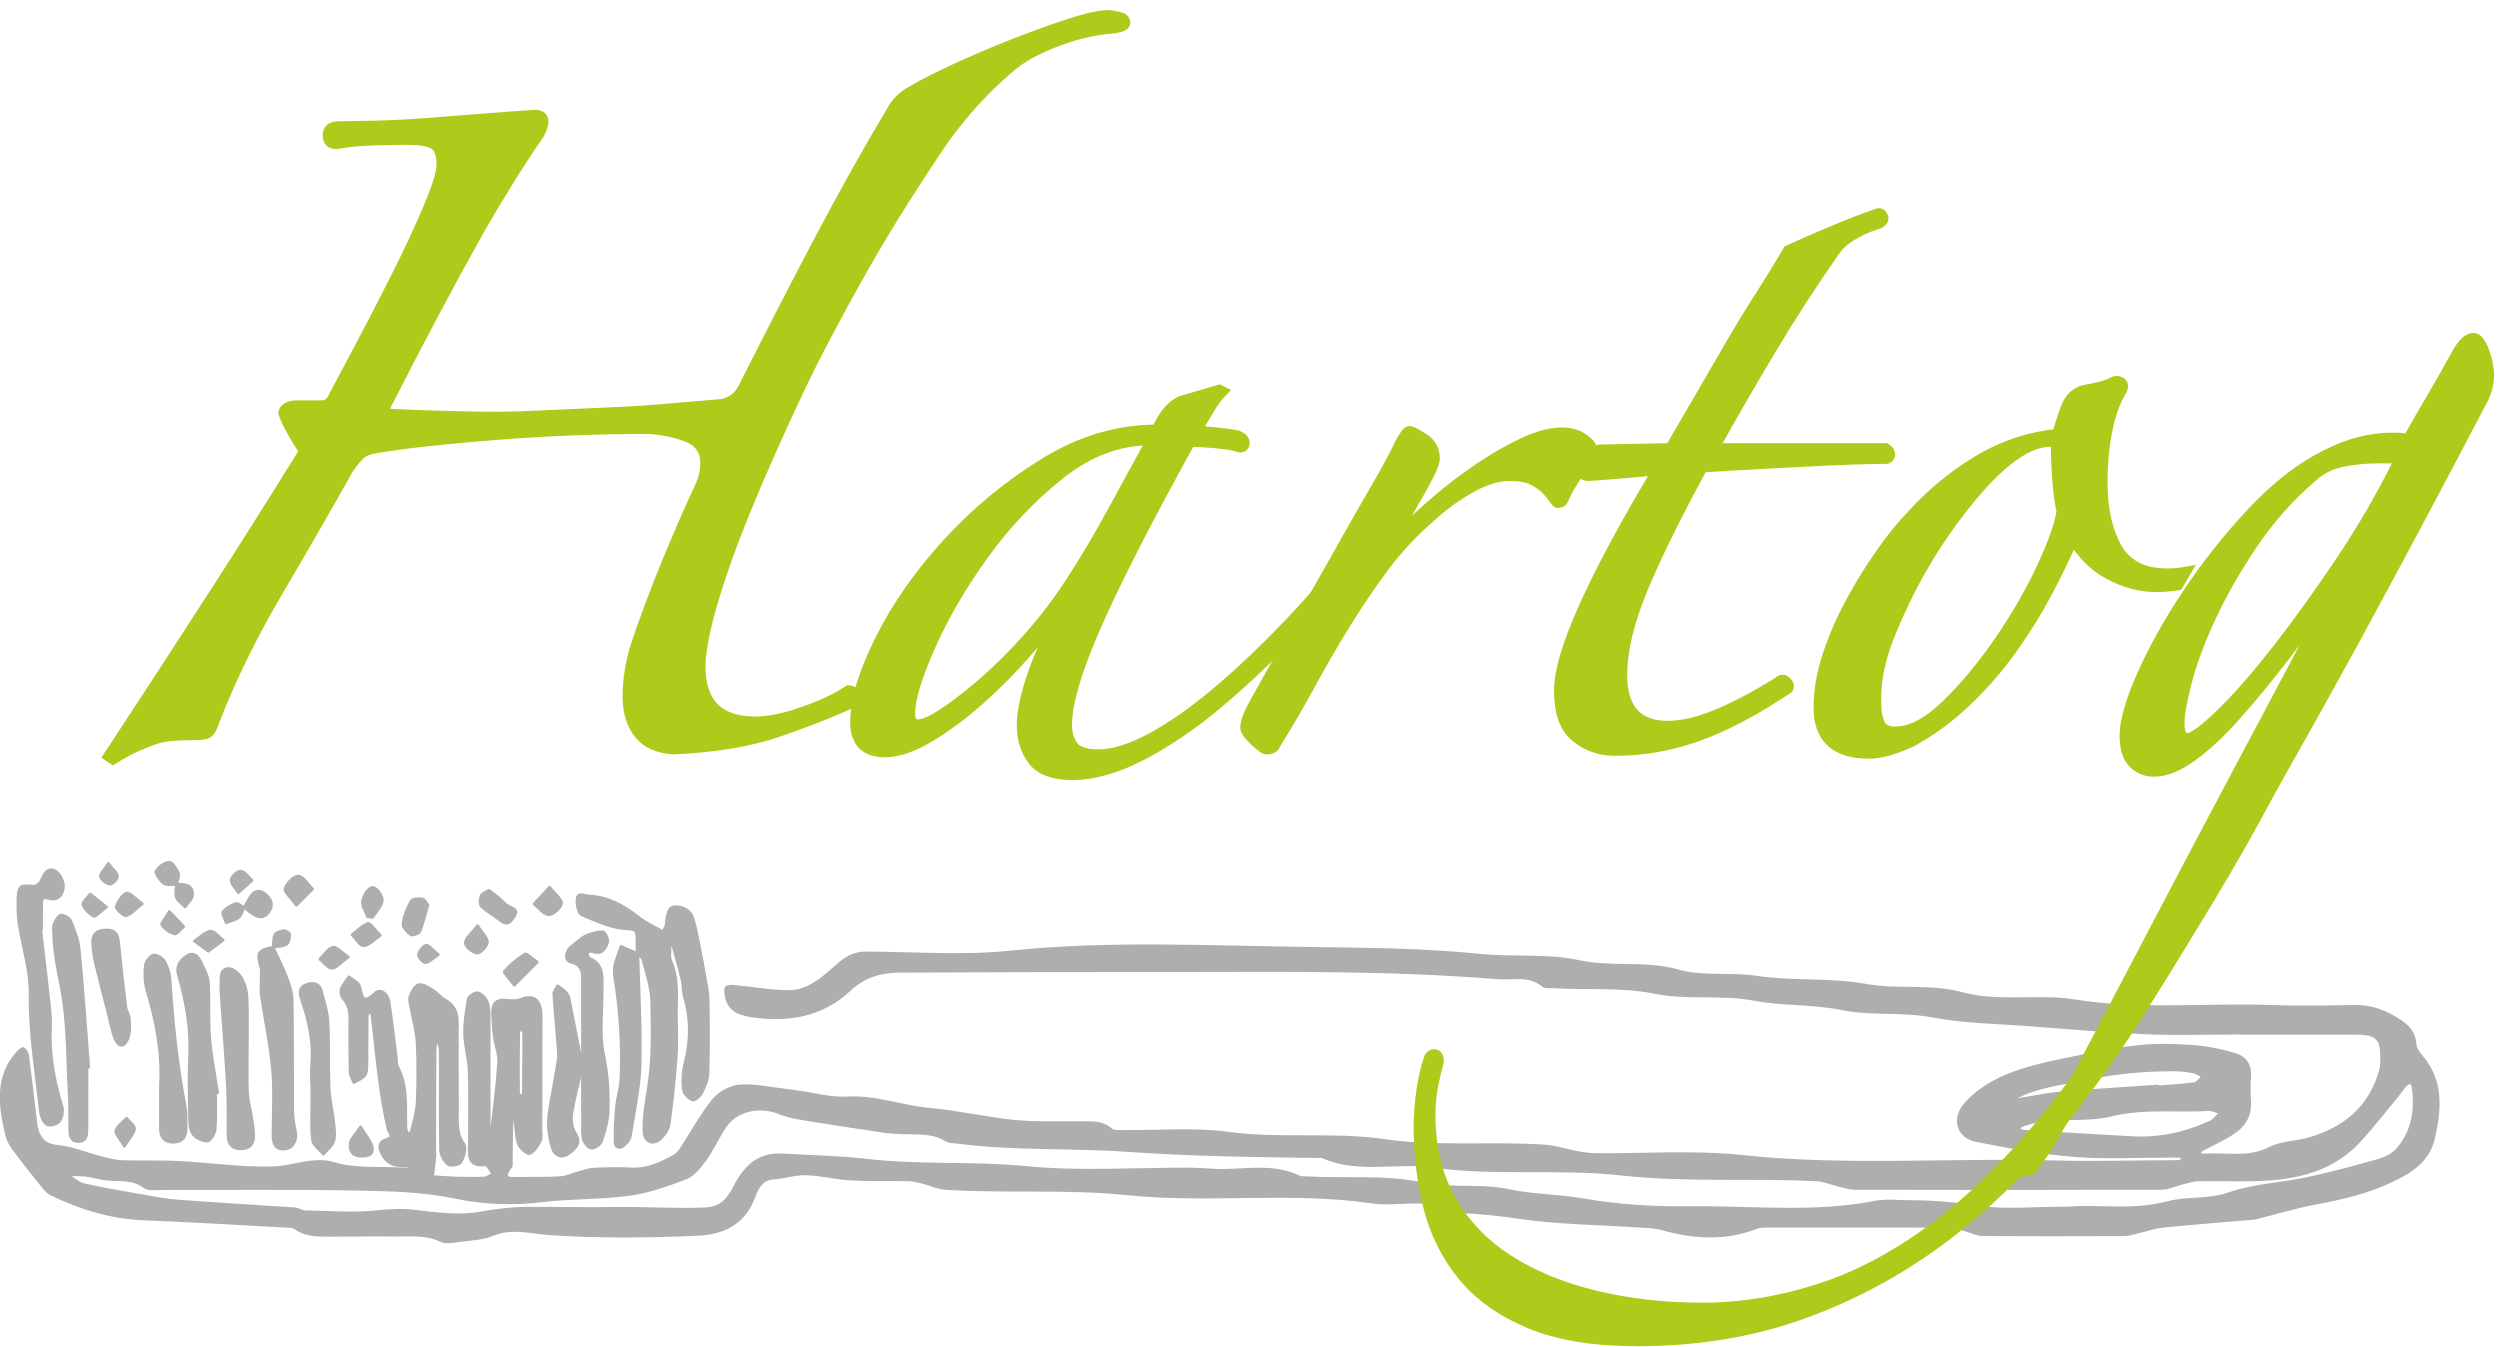 
<svg viewBox="0 0 232 125" version="1.1" xmlns="http://www.w3.org/2000/svg" xmlns:xlink="http://www.w3.org/1999/xlink">
    <defs></defs>
    <g id="Symbols" stroke="none" stroke-width="1" fill="none" fill-rule="evenodd">
        <g id="Footer" transform="translate(-952, -94)">
            <g id="Group">
                <g transform="translate(952, 95)">
                    <g id="Hartog-Logo">
                        <g id="Group-145" transform="translate(0, 78.926)">
                            <path d="M48.576,18.719 L48.597,18.719 C48.597,17.8 48.608,16.88 48.588,15.962 C48.584,15.792 48.456,15.623 48.385,15.454 C48.298,15.607 48.136,15.76 48.134,15.914 C48.112,17.75 48.107,19.588 48.117,21.425 C48.118,21.596 48.244,21.766 48.311,21.937 C48.399,21.782 48.56,21.63 48.564,21.473 C48.589,20.556 48.576,19.637 48.576,18.719 L48.576,18.719 Z M200.237,20.856 C200.239,20.884 200.24,20.911 200.243,20.939 C201.377,20.846 202.518,20.793 203.643,20.632 C203.927,20.592 204.164,20.205 204.423,19.978 C204.153,19.835 203.897,19.621 203.611,19.564 C203.03,19.449 202.432,19.365 201.841,19.363 C199.119,19.351 196.439,19.581 193.745,20.153 C191.59,20.61 189.396,20.815 187.367,21.774 C187.206,21.849 187.041,21.917 186.879,21.989 C187.07,22.021 187.269,22.105 187.453,22.078 C188.665,21.899 189.867,21.619 191.084,21.515 C194.132,21.255 197.186,21.071 200.237,20.856 L200.237,20.856 Z M197.818,25.643 C200.37,25.798 202.807,25.266 205.127,24.191 C205.485,24.026 205.742,23.629 206.045,23.339 C205.688,23.236 205.325,23.027 204.975,23.047 C201.967,23.22 198.956,22.81 195.938,23.553 C193.992,24.032 191.886,23.803 189.855,23.964 C189.137,24.022 188.431,24.283 187.726,24.483 C187.56,24.53 187.425,24.699 187.275,24.813 C187.435,24.895 187.592,25.042 187.756,25.051 C191.108,25.259 194.464,25.45 197.818,25.643 L197.818,25.643 Z M192.02,32.174 C194.455,31.92 197.831,32.557 201.193,31.672 C203.015,31.191 204.956,31.514 206.871,30.843 C209.17,30.039 211.701,29.955 214.108,29.441 C216.315,28.971 218.502,28.381 220.675,27.762 C221.318,27.579 222.028,27.251 222.46,26.759 C223.886,25.141 224.23,23.158 223.944,21.039 C223.877,20.544 223.635,20.388 223.256,20.765 C223.009,21.01 222.829,21.325 222.603,21.596 C221.347,23.106 220.157,24.681 218.81,26.102 C216.662,28.365 213.847,29.227 210.89,29.474 C208.611,29.665 206.306,29.522 204.013,29.571 C203.488,29.582 202.963,29.767 202.443,29.893 C201.832,30.042 201.225,30.353 200.617,30.355 C191.144,30.384 181.672,30.382 172.201,30.36 C171.622,30.36 171.042,30.153 170.467,30.02 C169.852,29.878 169.248,29.605 168.629,29.573 C162.582,29.253 156.538,29.708 150.465,29.032 C144.665,28.387 138.76,29.119 132.919,28.291 C129.554,27.814 126.048,28.91 122.747,27.431 C122.662,27.393 122.551,27.414 122.451,27.412 C116.495,27.335 110.548,27.261 104.593,26.839 C99.352,26.468 94.065,26.77 88.828,26.072 C88.483,26.026 88.083,26.051 87.808,25.878 C86.58,25.103 85.224,25.257 83.891,25.205 C83.295,25.182 82.695,25.163 82.106,25.077 C79.619,24.71 77.132,24.334 74.651,23.927 C73.877,23.8 73.085,23.657 72.362,23.363 C70.427,22.572 68.248,23.092 67.209,24.725 C66.588,25.704 66.101,26.777 65.425,27.707 C64.936,28.379 64.326,29.142 63.607,29.417 C61.871,30.081 60.066,30.704 58.239,30.938 C55.597,31.279 52.922,31.193 50.25,31.515 C47.647,31.829 44.957,31.756 42.259,31.186 C39.232,30.548 36.062,30.488 32.95,30.431 C26.97,30.321 20.986,30.393 15.004,30.378 C14.459,30.376 13.772,30.495 13.399,30.213 C12.324,29.401 11.134,29.61 9.964,29.502 C9.282,29.44 8.614,29.218 7.932,29.137 C7.376,29.071 6.808,29.107 6.244,29.097 C6.757,29.412 7.236,29.885 7.79,30.012 C9.523,30.416 11.283,30.704 13.038,31.009 C14.197,31.212 15.36,31.443 16.531,31.531 C20.135,31.802 23.744,32.003 27.351,32.251 C27.687,32.274 28.012,32.515 28.346,32.521 C30.609,32.564 32.891,32.755 35.128,32.51 C36.273,32.386 37.326,32.331 38.475,32.469 C40.484,32.711 42.577,32.995 44.533,32.651 C45.959,32.399 47.358,32.207 48.788,32.198 C51.58,32.178 54.372,32.251 57.163,32.208 C59.92,32.166 62.676,32.371 65.436,32.251 C66.838,32.191 67.544,31.461 68.146,30.268 C69.05,28.475 70.319,27.116 72.547,27.248 C75.162,27.403 77.764,27.433 80.392,27.738 C85.302,28.309 90.281,27.935 95.246,28.417 C100.286,28.906 105.406,28.536 110.491,28.559 C111.531,28.564 112.572,28.702 113.61,28.684 C115.933,28.647 118.279,28.209 120.517,29.27 C120.773,29.39 121.103,29.355 121.401,29.372 C124.96,29.568 128.519,29.182 132.09,29.94 C134.676,30.489 137.389,29.988 140.072,30.566 C142.312,31.05 144.67,31.01 146.984,31.42 C150.235,31.996 153.59,32.178 156.895,32.141 C162.596,32.078 168.323,32.75 174.002,31.636 C175.015,31.439 176.092,31.576 177.139,31.576 C179.318,31.575 181.463,31.761 183.636,32.089 C186.076,32.458 188.609,32.174 192.02,32.174 L192.02,32.174 Z M207.81,15.953 C204.918,15.953 202.021,16.051 199.134,15.929 C195.529,15.775 191.929,15.457 188.328,15.182 C185.317,14.953 182.267,14.924 179.312,14.366 C176.494,13.832 173.625,14.243 170.892,13.683 C168.174,13.126 165.423,13.322 162.771,12.816 C159.694,12.228 156.574,12.781 153.594,12.175 C150.409,11.528 147.258,11.856 144.1,11.65 C143.802,11.631 143.412,11.715 143.224,11.555 C141.917,10.45 140.376,10.936 138.929,10.817 C128.55,9.968 118.15,10.157 107.754,10.155 C99.677,10.155 91.598,10.164 83.52,10.208 C81.783,10.218 80.219,10.619 78.816,11.946 C76.283,14.343 73.094,14.842 69.79,14.354 C68.834,14.213 67.671,13.926 67.409,12.606 C67.348,12.299 67.278,11.801 67.425,11.69 C67.641,11.529 68.052,11.608 68.375,11.638 C69.99,11.788 71.605,12.09 73.219,12.084 C75.202,12.079 76.567,10.625 77.975,9.436 C78.722,8.805 79.455,8.5 80.404,8.503 C84.842,8.523 89.316,8.879 93.709,8.423 C102.91,7.471 112.112,7.956 121.299,8.077 C126.643,8.147 132.038,8.178 137.354,8.718 C140.429,9.031 143.552,8.656 146.524,9.3 C149.59,9.963 152.721,9.315 155.69,10.157 C158.107,10.843 160.546,10.387 162.932,10.748 C166.336,11.262 169.82,10.902 173.143,11.501 C176.122,12.038 179.129,11.474 182.022,12.261 C185.504,13.208 189.086,12.394 192.542,12.947 C198.695,13.931 204.855,13.234 211.005,13.469 C213.544,13.566 216.091,13.496 218.633,13.465 C220.139,13.447 221.442,13.973 222.686,14.794 C223.486,15.323 224.05,15.916 224.118,16.969 C224.144,17.371 224.449,17.806 224.73,18.133 C226.678,20.403 226.431,23.049 225.845,25.664 C225.374,27.756 223.831,28.766 221.928,29.668 C219.638,30.753 217.297,31.28 214.872,31.734 C213.047,32.075 211.259,32.621 209.455,33.075 C209.358,33.1 209.26,33.125 209.161,33.133 C206.351,33.375 203.539,33.591 200.733,33.87 C199.967,33.947 199.219,34.216 198.461,34.391 C198.028,34.49 197.593,34.656 197.157,34.658 C192.77,34.678 188.383,34.683 183.994,34.655 C183.523,34.653 183.054,34.413 182.585,34.283 C182.071,34.142 181.557,33.883 181.044,33.881 C175.409,33.852 169.775,33.861 164.14,33.869 C163.746,33.87 163.321,33.867 162.961,34.007 C160.051,35.128 157.144,34.921 154.212,34.105 C153.55,33.921 152.837,33.912 152.144,33.866 C148.387,33.615 144.599,33.593 140.883,33.044 C139.061,32.775 137.262,32.59 135.435,32.523 C135.285,32.518 135.108,32.547 134.992,32.478 C132.543,30.993 129.836,31.994 127.275,31.621 C119.749,30.523 112.139,31.64 104.645,30.865 C98.965,30.278 93.324,30.723 87.679,30.355 C86.979,30.309 86.301,29.964 85.605,29.789 C85.178,29.679 84.738,29.576 84.302,29.567 C82.508,29.529 80.709,29.59 78.919,29.492 C77.547,29.416 76.188,29.05 74.819,29.011 C73.809,28.981 72.795,29.329 71.776,29.404 C70.498,29.498 70.217,30.516 69.838,31.443 C68.9,33.739 66.875,34.531 64.812,34.622 C60.234,34.824 55.628,34.876 51.059,34.572 C49.246,34.452 47.54,33.893 45.718,34.646 C44.783,35.033 43.7,35.063 42.676,35.194 C42.089,35.27 41.395,35.432 40.91,35.198 C39.471,34.507 37.98,34.72 36.501,34.698 C34.707,34.668 32.911,34.716 31.116,34.708 C29.828,34.701 28.513,34.834 27.356,34.01 C27.172,33.879 26.878,33.889 26.631,33.875 C22.226,33.641 17.821,33.368 13.412,33.199 C10.34,33.081 7.484,32.215 4.74,30.881 C4.4,30.716 4.127,30.366 3.878,30.055 C2.963,28.917 2.048,27.778 1.185,26.6 C0.897,26.206 0.681,25.713 0.571,25.233 C-0.041,22.555 -0.37,19.905 1.717,17.654 C1.84,17.522 2.13,17.338 2.173,17.376 C2.342,17.528 2.53,17.748 2.558,17.964 C2.803,19.817 3.011,21.676 3.238,23.532 C3.299,24.034 3.316,24.559 3.478,25.027 C3.774,25.888 4.269,26.358 5.318,26.452 C6.657,26.571 7.956,27.131 9.28,27.471 C9.944,27.642 10.621,27.839 11.298,27.866 C13.041,27.933 14.791,27.849 16.532,27.939 C19.443,28.087 22.354,28.517 25.257,28.452 C27.155,28.41 29.112,27.473 30.973,28.037 C33.006,28.652 35.014,28.415 37.034,28.542 C37.283,28.558 37.536,28.569 37.782,28.536 C37.928,28.516 38.064,28.407 38.204,28.338 C38.064,28.306 37.921,28.232 37.785,28.246 C36.828,28.337 35.986,28.162 35.473,27.223 C35.172,26.672 35.075,26.056 35.791,25.843 C36.676,25.579 36.108,25.276 36.002,24.821 C35.659,23.346 35.416,21.844 35.216,20.341 C34.949,18.333 34.76,16.314 34.527,14.3 C34.512,14.166 34.414,14.042 34.355,13.914 C34.256,14.057 34.075,14.198 34.072,14.342 C34.052,15.724 34.073,17.104 34.055,18.485 C34.049,18.941 34.089,19.47 33.882,19.828 C33.689,20.162 33.196,20.313 32.835,20.544 C32.715,20.232 32.503,19.923 32.493,19.608 C32.45,18.279 32.472,16.947 32.46,15.618 C32.452,14.61 32.62,13.571 31.829,12.718 C31.656,12.532 31.578,12.091 31.666,11.85 C31.816,11.438 32.133,11.092 32.38,10.719 C32.725,11.008 33.279,11.24 33.372,11.598 C33.612,12.515 33.618,13.37 34.783,12.251 C35.288,11.765 35.988,12.236 36.117,13.111 C36.374,14.861 36.573,16.621 36.794,18.377 C36.82,18.579 36.765,18.821 36.854,18.983 C37.873,20.821 37.598,22.84 37.67,24.813 C37.678,25.017 37.858,25.215 37.958,25.417 C38.046,25.244 38.175,25.081 38.216,24.898 C38.402,24.066 38.676,23.234 38.71,22.393 C38.785,20.554 38.798,18.706 38.708,16.869 C38.658,15.83 38.35,14.804 38.169,13.77 C38.1,13.373 37.934,12.928 38.042,12.58 C38.176,12.146 38.485,11.563 38.834,11.462 C39.196,11.357 39.727,11.695 40.128,11.939 C40.563,12.202 40.898,12.647 41.341,12.894 C42.144,13.34 42.445,14.018 42.445,14.905 C42.444,17.564 42.434,20.225 42.457,22.886 C42.468,24.035 42.287,25.195 43.065,26.268 C43.298,26.591 43.039,27.454 42.767,27.926 C42.626,28.171 41.817,28.306 41.573,28.121 C41.211,27.849 40.891,27.254 40.883,26.789 C40.829,23.722 40.875,20.651 40.854,17.582 C40.852,17.182 40.653,16.784 40.546,16.384 C40.486,16.772 40.376,17.16 40.373,17.549 C40.351,20.618 40.35,23.688 40.344,26.757 C40.343,27.013 40.374,27.271 40.349,27.524 C40.294,28.104 40.212,28.681 40.142,29.259 C40.832,29.304 41.523,29.368 42.215,29.389 C43.111,29.416 44.012,29.441 44.906,29.396 C45.195,29.381 45.473,29.142 45.757,29.005 C45.516,28.713 45.243,28.144 45.039,28.169 C43.281,28.38 43.567,27.135 43.563,26.097 C43.555,23.898 43.612,21.696 43.54,19.499 C43.502,18.348 43.148,17.207 43.119,16.057 C43.093,14.971 43.249,13.869 43.451,12.798 C43.501,12.533 44.103,12.136 44.339,12.205 C44.699,12.311 45.1,12.716 45.231,13.088 C45.411,13.597 45.391,14.193 45.393,14.752 C45.403,18.026 45.392,21.3 45.395,24.575 C45.395,24.77 45.455,24.968 45.487,25.163 C45.549,24.962 45.644,24.763 45.667,24.557 C45.886,22.598 46.157,20.643 46.273,18.677 C46.319,17.899 45.984,17.104 45.879,16.31 C45.781,15.556 45.728,14.793 45.706,14.033 C45.678,13.087 46.187,12.787 47.055,12.895 C47.461,12.946 47.923,12.979 48.288,12.832 C49.414,12.38 50.072,12.732 50.199,13.968 C50.235,14.324 50.22,14.685 50.22,15.042 C50.215,18.317 50.209,21.591 50.201,24.866 C50.2,25.223 50.29,25.637 50.147,25.926 C49.916,26.391 49.596,26.924 49.175,27.123 C48.981,27.216 48.282,26.665 48.13,26.275 C47.882,25.637 47.896,24.892 47.794,24.193 C47.765,23.998 47.718,23.805 47.68,23.613 C47.617,23.823 47.506,24.033 47.501,24.244 C47.469,25.461 47.465,26.678 47.449,27.895 C47.446,28.047 47.484,28.247 47.407,28.344 C46.445,29.577 47.412,29.42 48.138,29.417 C49.435,29.411 50.734,29.437 52.026,29.355 C52.588,29.32 53.134,29.041 53.692,28.892 C54.165,28.765 54.641,28.59 55.122,28.568 C56.267,28.514 57.419,28.481 58.561,28.547 C60.081,28.634 61.372,28.017 62.636,27.301 C62.91,27.146 63.117,26.83 63.3,26.55 C64.27,25.071 65.112,23.486 66.226,22.134 C66.777,21.465 67.793,20.921 68.641,20.851 C69.991,20.74 71.376,21.069 72.745,21.221 C73.237,21.275 73.725,21.356 74.216,21.422 C75.679,21.62 77.157,22.052 78.603,21.962 C81.239,21.797 83.677,22.784 86.238,23.012 C88.881,23.247 91.49,23.865 94.132,24.128 C96.11,24.325 98.116,24.221 100.109,24.257 C101.142,24.275 102.184,24.111 103.102,24.895 C103.387,25.138 103.962,25.059 104.404,25.064 C107.596,25.103 110.828,24.802 113.968,25.23 C118.78,25.886 123.641,25.22 128.379,25.899 C133.411,26.622 138.406,26.088 143.405,26.426 C144.372,26.491 145.322,26.827 146.286,27.004 C146.867,27.112 147.458,27.211 148.046,27.217 C152.582,27.261 157.158,26.907 161.65,27.385 C171.346,28.417 181.044,27.621 190.735,27.89 C194.271,27.988 197.814,27.88 201.354,27.866 C201.654,27.864 201.957,27.886 202.25,27.839 C202.402,27.813 202.533,27.657 202.674,27.559 C202.55,27.498 202.428,27.393 202.299,27.381 C202.002,27.357 201.701,27.378 201.402,27.378 C198.41,27.372 195.405,27.547 192.431,27.308 C189.394,27.066 186.372,26.504 183.376,25.911 C181.654,25.57 181.202,23.842 182.414,22.496 C183.866,20.887 185.759,19.957 187.774,19.339 C189.186,18.906 190.636,18.584 192.085,18.296 C194.207,17.874 196.332,17.414 198.478,17.184 C200.154,17.004 201.871,17.054 203.557,17.182 C204.875,17.281 206.202,17.56 207.472,17.943 C208.317,18.198 208.847,18.899 208.773,19.942 C208.716,20.75 208.713,21.567 208.767,22.374 C208.842,23.523 208.314,24.42 207.509,25.016 C206.562,25.72 205.445,26.183 204.402,26.75 C204.276,26.819 204.153,26.894 204.028,26.965 C204.171,27.071 204.324,27.278 204.458,27.266 C206.506,27.088 208.589,27.676 210.614,26.639 C211.726,26.071 213.113,26.095 214.341,25.735 C217.581,24.786 219.957,22.84 220.915,19.395 C221.049,18.917 221.021,18.378 221.006,17.87 C220.968,16.531 220.512,16.07 219.178,15.985 C218.78,15.961 218.381,15.969 217.981,15.969 C214.591,15.968 211.2,15.968 207.81,15.968 L207.81,15.953 Z" id="Fill-1" fill="#AEAEAD"></path>
                            <path d="M48.576,18.719 L48.597,18.719 C48.597,17.8 48.608,16.88 48.588,15.962 C48.584,15.792 48.456,15.623 48.385,15.454 C48.298,15.607 48.136,15.76 48.134,15.914 C48.112,17.75 48.107,19.588 48.117,21.425 C48.118,21.596 48.244,21.766 48.311,21.937 C48.399,21.782 48.56,21.63 48.564,21.473 C48.589,20.556 48.576,19.637 48.576,18.719 Z M200.237,20.856 C200.239,20.884 200.24,20.911 200.243,20.939 C201.377,20.846 202.518,20.793 203.643,20.632 C203.927,20.592 204.164,20.205 204.423,19.978 C204.153,19.835 203.897,19.621 203.611,19.564 C203.03,19.449 202.432,19.365 201.841,19.363 C199.119,19.351 196.439,19.581 193.745,20.153 C191.59,20.61 189.396,20.815 187.367,21.774 C187.206,21.849 187.041,21.917 186.879,21.989 C187.07,22.021 187.269,22.105 187.453,22.078 C188.665,21.899 189.867,21.619 191.084,21.515 C194.132,21.255 197.186,21.071 200.237,20.856 Z M197.818,25.643 C200.37,25.798 202.807,25.266 205.127,24.191 C205.485,24.026 205.742,23.629 206.045,23.339 C205.688,23.236 205.325,23.027 204.975,23.047 C201.967,23.22 198.956,22.81 195.938,23.553 C193.992,24.032 191.886,23.803 189.855,23.964 C189.137,24.022 188.431,24.283 187.726,24.483 C187.56,24.53 187.425,24.699 187.275,24.813 C187.435,24.895 187.592,25.042 187.756,25.051 C191.108,25.259 194.464,25.45 197.818,25.643 Z M192.02,32.174 C194.455,31.92 197.831,32.557 201.193,31.672 C203.015,31.191 204.956,31.514 206.871,30.843 C209.17,30.039 211.701,29.955 214.108,29.441 C216.315,28.971 218.502,28.381 220.675,27.762 C221.318,27.579 222.028,27.251 222.46,26.759 C223.886,25.141 224.23,23.158 223.944,21.039 C223.877,20.544 223.635,20.388 223.256,20.765 C223.009,21.01 222.829,21.325 222.603,21.596 C221.347,23.106 220.157,24.681 218.81,26.102 C216.662,28.365 213.847,29.227 210.89,29.474 C208.611,29.665 206.306,29.522 204.013,29.571 C203.488,29.582 202.963,29.767 202.443,29.893 C201.832,30.042 201.225,30.353 200.617,30.355 C191.144,30.384 181.672,30.382 172.201,30.36 C171.622,30.36 171.042,30.153 170.467,30.02 C169.852,29.878 169.248,29.605 168.629,29.573 C162.582,29.253 156.538,29.708 150.465,29.032 C144.665,28.387 138.76,29.119 132.919,28.291 C129.554,27.814 126.048,28.91 122.747,27.431 C122.662,27.393 122.551,27.414 122.451,27.412 C116.495,27.335 110.548,27.261 104.593,26.839 C99.352,26.468 94.065,26.77 88.828,26.072 C88.483,26.026 88.083,26.051 87.808,25.878 C86.58,25.103 85.224,25.257 83.891,25.205 C83.295,25.182 82.695,25.163 82.106,25.077 C79.619,24.71 77.132,24.334 74.651,23.927 C73.877,23.8 73.085,23.657 72.362,23.363 C70.427,22.572 68.248,23.092 67.209,24.725 C66.588,25.704 66.101,26.777 65.425,27.707 C64.936,28.379 64.326,29.142 63.607,29.417 C61.871,30.081 60.066,30.704 58.239,30.938 C55.597,31.279 52.922,31.193 50.25,31.515 C47.647,31.829 44.957,31.756 42.259,31.186 C39.232,30.548 36.062,30.488 32.95,30.431 C26.97,30.321 20.986,30.393 15.004,30.378 C14.459,30.376 13.772,30.495 13.399,30.213 C12.324,29.401 11.134,29.61 9.964,29.502 C9.282,29.44 8.614,29.218 7.932,29.137 C7.376,29.071 6.808,29.107 6.244,29.097 C6.757,29.412 7.236,29.885 7.79,30.012 C9.523,30.416 11.283,30.704 13.038,31.009 C14.197,31.212 15.36,31.443 16.531,31.531 C20.135,31.802 23.744,32.003 27.351,32.251 C27.687,32.274 28.012,32.515 28.346,32.521 C30.609,32.564 32.891,32.755 35.128,32.51 C36.273,32.386 37.326,32.331 38.475,32.469 C40.484,32.711 42.577,32.995 44.533,32.651 C45.959,32.399 47.358,32.207 48.788,32.198 C51.58,32.178 54.372,32.251 57.163,32.208 C59.92,32.166 62.676,32.371 65.436,32.251 C66.838,32.191 67.544,31.461 68.146,30.268 C69.05,28.475 70.319,27.116 72.547,27.248 C75.162,27.403 77.764,27.433 80.392,27.738 C85.302,28.309 90.281,27.935 95.246,28.417 C100.286,28.906 105.406,28.536 110.491,28.559 C111.531,28.564 112.572,28.702 113.61,28.684 C115.933,28.647 118.279,28.209 120.517,29.27 C120.773,29.39 121.103,29.355 121.401,29.372 C124.96,29.568 128.519,29.182 132.09,29.94 C134.676,30.489 137.389,29.988 140.072,30.566 C142.312,31.05 144.67,31.01 146.984,31.42 C150.235,31.996 153.59,32.178 156.895,32.141 C162.596,32.078 168.323,32.75 174.002,31.636 C175.015,31.439 176.092,31.576 177.139,31.576 C179.318,31.575 181.463,31.761 183.636,32.089 C186.076,32.458 188.609,32.174 192.02,32.174 Z M207.81,15.953 C204.918,15.953 202.021,16.051 199.134,15.929 C195.529,15.775 191.929,15.457 188.328,15.182 C185.317,14.953 182.267,14.924 179.312,14.366 C176.494,13.832 173.625,14.243 170.892,13.683 C168.174,13.126 165.423,13.322 162.771,12.816 C159.694,12.228 156.574,12.781 153.594,12.175 C150.409,11.528 147.258,11.856 144.1,11.65 C143.802,11.631 143.412,11.715 143.224,11.555 C141.917,10.45 140.376,10.936 138.929,10.817 C128.55,9.968 118.15,10.157 107.754,10.155 C99.677,10.155 91.598,10.164 83.52,10.208 C81.783,10.218 80.219,10.619 78.816,11.946 C76.283,14.343 73.094,14.842 69.79,14.354 C68.834,14.213 67.671,13.926 67.409,12.606 C67.348,12.299 67.278,11.801 67.425,11.69 C67.641,11.529 68.052,11.608 68.375,11.638 C69.99,11.788 71.605,12.09 73.219,12.084 C75.202,12.079 76.567,10.625 77.975,9.436 C78.722,8.805 79.455,8.5 80.404,8.503 C84.842,8.523 89.316,8.879 93.709,8.423 C102.91,7.471 112.112,7.956 121.299,8.077 C126.643,8.147 132.038,8.178 137.354,8.718 C140.429,9.031 143.552,8.656 146.524,9.3 C149.59,9.963 152.721,9.315 155.69,10.157 C158.107,10.843 160.546,10.387 162.932,10.748 C166.336,11.262 169.82,10.902 173.143,11.501 C176.122,12.038 179.129,11.474 182.022,12.261 C185.504,13.208 189.086,12.394 192.542,12.947 C198.695,13.931 204.855,13.234 211.005,13.469 C213.544,13.566 216.091,13.496 218.633,13.465 C220.139,13.447 221.442,13.973 222.686,14.794 C223.486,15.323 224.05,15.916 224.118,16.969 C224.144,17.371 224.449,17.806 224.73,18.133 C226.678,20.403 226.431,23.049 225.845,25.664 C225.374,27.756 223.831,28.766 221.928,29.668 C219.638,30.753 217.297,31.28 214.872,31.734 C213.047,32.075 211.259,32.621 209.455,33.075 C209.358,33.1 209.26,33.125 209.161,33.133 C206.351,33.375 203.539,33.591 200.733,33.87 C199.967,33.947 199.219,34.216 198.461,34.391 C198.028,34.49 197.593,34.656 197.157,34.658 C192.77,34.678 188.383,34.683 183.994,34.655 C183.523,34.653 183.054,34.413 182.585,34.283 C182.071,34.142 181.557,33.883 181.044,33.881 C175.409,33.852 169.775,33.861 164.14,33.869 C163.746,33.87 163.321,33.867 162.961,34.007 C160.051,35.128 157.144,34.921 154.212,34.105 C153.55,33.921 152.837,33.912 152.144,33.866 C148.387,33.615 144.599,33.593 140.883,33.044 C139.061,32.775 137.262,32.59 135.435,32.523 C135.285,32.518 135.108,32.547 134.992,32.478 C132.543,30.993 129.836,31.994 127.275,31.621 C119.749,30.523 112.139,31.64 104.645,30.865 C98.965,30.278 93.324,30.723 87.679,30.355 C86.979,30.309 86.301,29.964 85.605,29.789 C85.178,29.679 84.738,29.576 84.302,29.567 C82.508,29.529 80.709,29.59 78.919,29.492 C77.547,29.416 76.188,29.05 74.819,29.011 C73.809,28.981 72.795,29.329 71.776,29.404 C70.498,29.498 70.217,30.516 69.838,31.443 C68.9,33.739 66.875,34.531 64.812,34.622 C60.234,34.824 55.628,34.876 51.059,34.572 C49.246,34.452 47.54,33.893 45.718,34.646 C44.783,35.033 43.7,35.063 42.676,35.194 C42.089,35.27 41.395,35.432 40.91,35.198 C39.471,34.507 37.98,34.72 36.501,34.698 C34.707,34.668 32.911,34.716 31.116,34.708 C29.828,34.701 28.513,34.834 27.356,34.01 C27.172,33.879 26.878,33.889 26.631,33.875 C22.226,33.641 17.821,33.368 13.412,33.199 C10.34,33.081 7.484,32.215 4.74,30.881 C4.4,30.716 4.127,30.366 3.878,30.055 C2.963,28.917 2.048,27.778 1.185,26.6 C0.897,26.206 0.681,25.713 0.571,25.233 C-0.041,22.555 -0.37,19.905 1.717,17.654 C1.84,17.522 2.13,17.338 2.173,17.376 C2.342,17.528 2.53,17.748 2.558,17.964 C2.803,19.817 3.011,21.676 3.238,23.532 C3.299,24.034 3.316,24.559 3.478,25.027 C3.774,25.888 4.269,26.358 5.318,26.452 C6.657,26.571 7.956,27.131 9.28,27.471 C9.944,27.642 10.621,27.839 11.298,27.866 C13.041,27.933 14.791,27.849 16.532,27.939 C19.443,28.087 22.354,28.517 25.257,28.452 C27.155,28.41 29.112,27.473 30.973,28.037 C33.006,28.652 35.014,28.415 37.034,28.542 C37.283,28.558 37.536,28.569 37.782,28.536 C37.928,28.516 38.064,28.407 38.204,28.338 C38.064,28.306 37.921,28.232 37.785,28.246 C36.828,28.337 35.986,28.162 35.473,27.223 C35.172,26.672 35.075,26.056 35.791,25.843 C36.676,25.579 36.108,25.276 36.002,24.821 C35.659,23.346 35.416,21.844 35.216,20.341 C34.949,18.333 34.76,16.314 34.527,14.3 C34.512,14.166 34.414,14.042 34.355,13.914 C34.256,14.057 34.075,14.198 34.072,14.342 C34.052,15.724 34.073,17.104 34.055,18.485 C34.049,18.941 34.089,19.47 33.882,19.828 C33.689,20.162 33.196,20.313 32.835,20.544 C32.715,20.232 32.503,19.923 32.493,19.608 C32.45,18.279 32.472,16.947 32.46,15.618 C32.452,14.61 32.62,13.571 31.829,12.718 C31.656,12.532 31.578,12.091 31.666,11.85 C31.816,11.438 32.133,11.092 32.38,10.719 C32.725,11.008 33.279,11.24 33.372,11.598 C33.612,12.515 33.618,13.37 34.783,12.251 C35.288,11.765 35.988,12.236 36.117,13.111 C36.374,14.861 36.573,16.621 36.794,18.377 C36.82,18.579 36.765,18.821 36.854,18.983 C37.873,20.821 37.598,22.84 37.67,24.813 C37.678,25.017 37.858,25.215 37.958,25.417 C38.046,25.244 38.175,25.081 38.216,24.898 C38.402,24.066 38.676,23.234 38.71,22.393 C38.785,20.554 38.798,18.706 38.708,16.869 C38.658,15.83 38.35,14.804 38.169,13.77 C38.1,13.373 37.934,12.928 38.042,12.58 C38.176,12.146 38.485,11.563 38.834,11.462 C39.196,11.357 39.727,11.695 40.128,11.939 C40.563,12.202 40.898,12.647 41.341,12.894 C42.144,13.34 42.445,14.018 42.445,14.905 C42.444,17.564 42.434,20.225 42.457,22.886 C42.468,24.035 42.287,25.195 43.065,26.268 C43.298,26.591 43.039,27.454 42.767,27.926 C42.626,28.171 41.817,28.306 41.573,28.121 C41.211,27.849 40.891,27.254 40.883,26.789 C40.829,23.722 40.875,20.651 40.854,17.582 C40.852,17.182 40.653,16.784 40.546,16.384 C40.486,16.772 40.376,17.16 40.373,17.549 C40.351,20.618 40.35,23.688 40.344,26.757 C40.343,27.013 40.374,27.271 40.349,27.524 C40.294,28.104 40.212,28.681 40.142,29.259 C40.832,29.304 41.523,29.368 42.215,29.389 C43.111,29.416 44.012,29.441 44.906,29.396 C45.195,29.381 45.473,29.142 45.757,29.005 C45.516,28.713 45.243,28.144 45.039,28.169 C43.281,28.38 43.567,27.135 43.563,26.097 C43.555,23.898 43.612,21.696 43.54,19.499 C43.502,18.348 43.148,17.207 43.119,16.057 C43.093,14.971 43.249,13.869 43.451,12.798 C43.501,12.533 44.103,12.136 44.339,12.205 C44.699,12.311 45.1,12.716 45.231,13.088 C45.411,13.597 45.391,14.193 45.393,14.752 C45.403,18.026 45.392,21.3 45.395,24.575 C45.395,24.77 45.455,24.968 45.487,25.163 C45.549,24.962 45.644,24.763 45.667,24.557 C45.886,22.598 46.157,20.643 46.273,18.677 C46.319,17.899 45.984,17.104 45.879,16.31 C45.781,15.556 45.728,14.793 45.706,14.033 C45.678,13.087 46.187,12.787 47.055,12.895 C47.461,12.946 47.923,12.979 48.288,12.832 C49.414,12.38 50.072,12.732 50.199,13.968 C50.235,14.324 50.22,14.685 50.22,15.042 C50.215,18.317 50.209,21.591 50.201,24.866 C50.2,25.223 50.29,25.637 50.147,25.926 C49.916,26.391 49.596,26.924 49.175,27.123 C48.981,27.216 48.282,26.665 48.13,26.275 C47.882,25.637 47.896,24.892 47.794,24.193 C47.765,23.998 47.718,23.805 47.68,23.613 C47.617,23.823 47.506,24.033 47.501,24.244 C47.469,25.461 47.465,26.678 47.449,27.895 C47.446,28.047 47.484,28.247 47.407,28.344 C46.445,29.577 47.412,29.42 48.138,29.417 C49.435,29.411 50.734,29.437 52.026,29.355 C52.588,29.32 53.134,29.041 53.692,28.892 C54.165,28.765 54.641,28.59 55.122,28.568 C56.267,28.514 57.419,28.481 58.561,28.547 C60.081,28.634 61.372,28.017 62.636,27.301 C62.91,27.146 63.117,26.83 63.3,26.55 C64.27,25.071 65.112,23.486 66.226,22.134 C66.777,21.465 67.793,20.921 68.641,20.851 C69.991,20.74 71.376,21.069 72.745,21.221 C73.237,21.275 73.725,21.356 74.216,21.422 C75.679,21.62 77.157,22.052 78.603,21.962 C81.239,21.797 83.677,22.784 86.238,23.012 C88.881,23.247 91.49,23.865 94.132,24.128 C96.11,24.325 98.116,24.221 100.109,24.257 C101.142,24.275 102.184,24.111 103.102,24.895 C103.387,25.138 103.962,25.059 104.404,25.064 C107.596,25.103 110.828,24.802 113.968,25.23 C118.78,25.886 123.641,25.22 128.379,25.899 C133.411,26.622 138.406,26.088 143.405,26.426 C144.372,26.491 145.322,26.827 146.286,27.004 C146.867,27.112 147.458,27.211 148.046,27.217 C152.582,27.261 157.158,26.907 161.65,27.385 C171.346,28.417 181.044,27.621 190.735,27.89 C194.271,27.988 197.814,27.88 201.354,27.866 C201.654,27.864 201.957,27.886 202.25,27.839 C202.402,27.813 202.533,27.657 202.674,27.559 C202.55,27.498 202.428,27.393 202.299,27.381 C202.002,27.357 201.701,27.378 201.402,27.378 C198.41,27.372 195.405,27.547 192.431,27.308 C189.394,27.066 186.372,26.504 183.376,25.911 C181.654,25.57 181.202,23.842 182.414,22.496 C183.866,20.887 185.759,19.957 187.774,19.339 C189.186,18.906 190.636,18.584 192.085,18.296 C194.207,17.874 196.332,17.414 198.478,17.184 C200.154,17.004 201.871,17.054 203.557,17.182 C204.875,17.281 206.202,17.56 207.472,17.943 C208.317,18.198 208.847,18.899 208.773,19.942 C208.716,20.75 208.713,21.567 208.767,22.374 C208.842,23.523 208.314,24.42 207.509,25.016 C206.562,25.72 205.445,26.183 204.402,26.75 C204.276,26.819 204.153,26.894 204.028,26.965 C204.171,27.071 204.324,27.278 204.458,27.266 C206.506,27.088 208.589,27.676 210.614,26.639 C211.726,26.071 213.113,26.095 214.341,25.735 C217.581,24.786 219.957,22.84 220.915,19.395 C221.049,18.917 221.021,18.378 221.006,17.87 C220.968,16.531 220.512,16.07 219.178,15.985 C218.78,15.961 218.381,15.969 217.981,15.969 C214.591,15.968 211.2,15.968 207.81,15.968 L207.81,15.953 Z" id="Stroke-3" stroke="#AEAEAD" stroke-width="0.25" stroke-linecap="round" stroke-linejoin="round"></path>
                            <path d="M59.127,8.549 C59.118,8.089 59.107,7.629 59.101,7.169 C59.094,6.529 59.092,6.312 58.176,6.271 C56.752,6.211 55.328,5.541 53.971,4.965 C53.674,4.839 53.498,4 53.549,3.521 C53.622,2.829 54.167,3.196 54.599,3.215 C56.406,3.298 57.877,4.097 59.271,5.207 C59.948,5.745 60.768,6.096 61.524,6.531 C61.626,6.314 61.799,6.103 61.82,5.877 C61.952,4.416 62.168,4.076 63.152,4.259 C63.553,4.334 64.083,4.705 64.219,5.073 C64.549,5.958 64.696,6.916 64.888,7.851 C65.08,8.786 65.246,9.725 65.408,10.666 C65.529,11.37 65.703,12.077 65.714,12.786 C65.754,15.086 65.77,17.389 65.701,19.688 C65.683,20.308 65.396,20.951 65.108,21.519 C64.955,21.822 64.435,22.234 64.263,22.158 C63.903,22 63.456,21.575 63.417,21.218 C63.331,20.426 63.35,19.574 63.547,18.807 C64.076,16.739 64.144,14.711 63.527,12.654 C63.369,12.128 63.422,11.54 63.294,11 C63.039,9.923 62.728,8.859 62.432,7.792 C62.413,7.725 62.317,7.681 62.257,7.627 C62.23,7.723 62.179,7.819 62.18,7.914 C62.191,8.374 62.086,8.894 62.258,9.281 C63.037,11.047 62.725,12.9 62.774,14.723 C62.805,15.897 62.839,17.08 62.749,18.25 C62.591,20.317 62.384,22.384 62.093,24.436 C62.023,24.93 61.622,25.461 61.23,25.801 C60.576,26.368 59.81,26.019 59.764,25.125 C59.692,23.708 59.974,22.326 60.19,20.92 C60.589,18.324 60.536,15.636 60.475,12.991 C60.445,11.704 59.986,10.423 59.679,9.15 C59.63,8.947 59.362,8.798 59.196,8.626 L59.127,8.549 Z" id="Fill-5" fill="#AEAEAD"></path>
                            <path d="M59.127,8.549 C59.118,8.089 59.107,7.629 59.101,7.169 C59.094,6.529 59.092,6.312 58.176,6.271 C56.752,6.211 55.328,5.541 53.971,4.965 C53.674,4.839 53.498,4 53.549,3.521 C53.622,2.829 54.167,3.196 54.599,3.215 C56.406,3.298 57.877,4.097 59.271,5.207 C59.948,5.745 60.768,6.096 61.524,6.531 C61.626,6.314 61.799,6.103 61.82,5.877 C61.952,4.416 62.168,4.076 63.152,4.259 C63.553,4.334 64.083,4.705 64.219,5.073 C64.549,5.958 64.696,6.916 64.888,7.851 C65.08,8.786 65.246,9.725 65.408,10.666 C65.529,11.37 65.703,12.077 65.714,12.786 C65.754,15.086 65.77,17.389 65.701,19.688 C65.683,20.308 65.396,20.951 65.108,21.519 C64.955,21.822 64.435,22.234 64.263,22.158 C63.903,22 63.456,21.575 63.417,21.218 C63.331,20.426 63.35,19.574 63.547,18.807 C64.076,16.739 64.144,14.711 63.527,12.654 C63.369,12.128 63.422,11.54 63.294,11 C63.039,9.923 62.728,8.859 62.432,7.792 C62.413,7.725 62.317,7.681 62.257,7.627 C62.23,7.723 62.179,7.819 62.18,7.914 C62.191,8.374 62.086,8.894 62.258,9.281 C63.037,11.047 62.725,12.9 62.774,14.723 C62.805,15.897 62.839,17.08 62.749,18.25 C62.591,20.317 62.384,22.384 62.093,24.436 C62.023,24.93 61.622,25.461 61.23,25.801 C60.576,26.368 59.81,26.019 59.764,25.125 C59.692,23.708 59.974,22.326 60.19,20.92 C60.589,18.324 60.536,15.636 60.475,12.991 C60.445,11.704 59.986,10.423 59.679,9.15 C59.63,8.947 59.362,8.798 59.196,8.626 L59.127,8.549 Z" id="Stroke-7" stroke="#AEAEAD" stroke-width="0.25" stroke-linecap="round" stroke-linejoin="round"></path>
                            <path d="M3.778,6.366 C4.026,8.473 4.286,10.578 4.513,12.687 C4.612,13.596 4.732,14.518 4.685,15.425 C4.555,17.948 5.021,20.355 5.75,22.743 C5.876,23.156 5.769,23.794 5.518,24.13 C5.315,24.403 4.604,24.595 4.352,24.434 C4.023,24.224 3.795,23.647 3.747,23.203 C3.361,19.59 2.737,16.014 2.792,12.336 C2.824,10.161 2.104,7.979 1.77,5.792 C1.656,5.041 1.647,4.264 1.667,3.502 C1.701,2.28 1.882,2.181 3.11,2.321 C3.317,2.344 3.657,2.111 3.766,1.904 C4.073,1.317 4.319,0.509 5.104,0.876 C5.514,1.068 5.903,1.829 5.891,2.322 C5.876,3.037 5.407,3.729 4.519,3.449 C3.829,3.233 3.869,3.642 3.861,4.057 C3.845,4.822 3.856,5.587 3.856,6.353 L3.778,6.366 Z" id="Fill-9" fill="#AEAEAD"></path>
                            <path d="M3.778,6.366 C4.026,8.473 4.286,10.578 4.513,12.687 C4.612,13.596 4.732,14.518 4.685,15.425 C4.555,17.948 5.021,20.355 5.75,22.743 C5.876,23.156 5.769,23.794 5.518,24.13 C5.315,24.403 4.604,24.595 4.352,24.434 C4.023,24.224 3.795,23.647 3.747,23.203 C3.361,19.59 2.737,16.014 2.792,12.336 C2.824,10.161 2.104,7.979 1.77,5.792 C1.656,5.041 1.647,4.264 1.667,3.502 C1.701,2.28 1.882,2.181 3.11,2.321 C3.317,2.344 3.657,2.111 3.766,1.904 C4.073,1.317 4.319,0.509 5.104,0.876 C5.514,1.068 5.903,1.829 5.891,2.322 C5.876,3.037 5.407,3.729 4.519,3.449 C3.829,3.233 3.869,3.642 3.861,4.057 C3.845,4.822 3.856,5.587 3.856,6.353 L3.778,6.366 Z" id="Stroke-11" stroke="#AEAEAD" stroke-width="0.25" stroke-linecap="round" stroke-linejoin="round"></path>
                            <path d="M54.053,23.733 C54.053,19.605 54.052,15.479 54.054,11.353 C54.054,10.481 54.165,9.635 52.966,9.356 C52.345,9.211 52.48,8.268 53.133,7.817 C53.551,7.53 53.91,7.125 54.359,6.919 C54.857,6.689 55.427,6.545 55.966,6.544 C56.12,6.544 56.471,7.23 56.392,7.494 C56.201,8.127 55.832,8.72 54.973,8.37 C54.844,8.318 54.654,8.422 54.492,8.453 C54.546,8.638 54.554,8.947 54.659,8.988 C56.101,9.545 55.869,10.809 55.881,11.966 C55.9,13.957 55.608,16.017 56.012,17.923 C56.389,19.706 56.495,21.443 56.436,23.209 C56.406,24.147 56.127,25.098 55.818,25.991 C55.71,26.303 55.148,26.673 54.847,26.629 C54.554,26.586 54.177,26.077 54.11,25.719 C53.991,25.077 54.077,24.397 54.077,23.733 L54.053,23.733 Z" id="Fill-13" fill="#AEAEAD"></path>
                            <path d="M54.053,23.733 C54.053,19.605 54.052,15.479 54.054,11.353 C54.054,10.481 54.165,9.635 52.966,9.356 C52.345,9.211 52.48,8.268 53.133,7.817 C53.551,7.53 53.91,7.125 54.359,6.919 C54.857,6.689 55.427,6.545 55.966,6.544 C56.12,6.544 56.471,7.23 56.392,7.494 C56.201,8.127 55.832,8.72 54.973,8.37 C54.844,8.318 54.654,8.422 54.492,8.453 C54.546,8.638 54.554,8.947 54.659,8.988 C56.101,9.545 55.869,10.809 55.881,11.966 C55.9,13.957 55.608,16.017 56.012,17.923 C56.389,19.706 56.495,21.443 56.436,23.209 C56.406,24.147 56.127,25.098 55.818,25.991 C55.71,26.303 55.148,26.673 54.847,26.629 C54.554,26.586 54.177,26.077 54.11,25.719 C53.991,25.077 54.077,24.397 54.077,23.733 L54.053,23.733 Z" id="Stroke-15" stroke="#AEAEAD" stroke-width="0.25" stroke-linecap="round" stroke-linejoin="round"></path>
                            <path d="M20.004,21.514 C20.004,22.637 20.069,23.768 19.97,24.882 C19.935,25.284 19.514,25.96 19.258,25.965 C18.796,25.975 18.169,25.689 17.904,25.311 C17.619,24.907 17.6,24.252 17.591,23.706 C17.558,21.765 17.508,19.82 17.597,17.883 C17.712,15.36 17.242,12.943 16.558,10.555 C16.308,9.682 16.782,9.118 17.356,8.764 C18.022,8.353 18.461,8.879 18.717,9.506 C18.945,10.064 19.304,10.62 19.338,11.193 C19.441,12.925 19.324,14.671 19.463,16.398 C19.6,18.103 19.943,19.788 20.197,21.482 C20.132,21.492 20.069,21.503 20.004,21.514" id="Fill-17" fill="#AEAEAD"></path>
                            <path d="M20.004,21.514 C20.004,22.637 20.069,23.768 19.97,24.882 C19.935,25.284 19.514,25.96 19.258,25.965 C18.796,25.975 18.169,25.689 17.904,25.311 C17.619,24.907 17.6,24.252 17.591,23.706 C17.558,21.765 17.508,19.82 17.597,17.883 C17.712,15.36 17.242,12.943 16.558,10.555 C16.308,9.682 16.782,9.118 17.356,8.764 C18.022,8.353 18.461,8.879 18.717,9.506 C18.945,10.064 19.304,10.62 19.338,11.193 C19.441,12.925 19.324,14.671 19.463,16.398 C19.6,18.103 19.943,19.788 20.197,21.482 C20.132,21.492 20.069,21.503 20.004,21.514 Z" id="Stroke-19" stroke="#AEAEAD" stroke-width="0.25" stroke-linecap="round" stroke-linejoin="round"></path>
                            <path d="M25.345,7.973 C25.782,8.933 26.262,9.875 26.637,10.858 C26.884,11.504 27.108,12.209 27.118,12.89 C27.171,16.316 27.137,19.742 27.168,23.168 C27.173,23.818 27.302,24.475 27.425,25.117 C27.572,25.889 27.179,26.617 26.482,26.701 C25.611,26.805 25.338,26.269 25.336,25.49 C25.332,23.445 25.471,21.386 25.292,19.357 C25.09,17.056 24.593,14.781 24.254,12.489 C24.182,11.999 24.244,11.488 24.235,10.987 C24.228,10.57 24.292,10.128 24.178,9.742 C23.811,8.488 23.967,8.219 25.352,7.98 L25.345,7.973 Z" id="Fill-21" fill="#AEAEAD"></path>
                            <path d="M25.345,7.973 C25.782,8.933 26.262,9.875 26.637,10.858 C26.884,11.504 27.108,12.209 27.118,12.89 C27.171,16.316 27.137,19.742 27.168,23.168 C27.173,23.818 27.302,24.475 27.425,25.117 C27.572,25.889 27.179,26.617 26.482,26.701 C25.611,26.805 25.338,26.269 25.336,25.49 C25.332,23.445 25.471,21.386 25.292,19.357 C25.09,17.056 24.593,14.781 24.254,12.489 C24.182,11.999 24.244,11.488 24.235,10.987 C24.228,10.57 24.292,10.128 24.178,9.742 C23.811,8.488 23.967,8.219 25.352,7.98 L25.345,7.973 Z" id="Stroke-23" stroke="#AEAEAD" stroke-width="0.25" stroke-linecap="round" stroke-linejoin="round"></path>
                            <path d="M8.076,19.122 C8.076,21.012 8.082,22.902 8.072,24.792 C8.07,25.366 8.051,26.002 7.276,26.007 C6.503,26.011 6.476,25.382 6.465,24.804 C6.446,23.783 6.486,22.759 6.429,21.74 C6.242,18.399 6.322,14.998 5.69,11.746 C5.365,10.074 5.009,8.442 4.979,6.738 C4.974,6.433 4.912,6.091 5.021,5.829 C5.158,5.499 5.425,5.02 5.67,4.998 C5.965,4.97 6.461,5.284 6.581,5.575 C6.925,6.411 7.269,7.297 7.354,8.19 C7.701,11.823 7.951,15.466 8.236,19.105 C8.183,19.111 8.129,19.117 8.076,19.122" id="Fill-25" fill="#AEAEAD"></path>
                            <path d="M8.076,19.122 C8.076,21.012 8.082,22.902 8.072,24.792 C8.07,25.366 8.051,26.002 7.276,26.007 C6.503,26.011 6.476,25.382 6.465,24.804 C6.446,23.783 6.486,22.759 6.429,21.74 C6.242,18.399 6.322,14.998 5.69,11.746 C5.365,10.074 5.009,8.442 4.979,6.738 C4.974,6.433 4.912,6.091 5.021,5.829 C5.158,5.499 5.425,5.02 5.67,4.998 C5.965,4.97 6.461,5.284 6.581,5.575 C6.925,6.411 7.269,7.297 7.354,8.19 C7.701,11.823 7.951,15.466 8.236,19.105 C8.183,19.111 8.129,19.117 8.076,19.122 Z" id="Stroke-27" stroke="#AEAEAD" stroke-width="0.25" stroke-linecap="round" stroke-linejoin="round"></path>
                            <path d="M22.953,17.385 C22.954,18.761 22.905,20.14 22.973,21.513 C23.012,22.306 23.254,23.087 23.376,23.877 C23.461,24.425 23.548,24.982 23.544,25.534 C23.538,26.249 23.149,26.663 22.426,26.689 C21.642,26.718 21.183,26.331 21.165,25.526 C21.128,23.997 21.194,22.465 21.11,20.939 C20.951,18.064 20.715,15.194 20.514,12.321 C20.494,12.016 20.478,11.708 20.499,11.404 C20.539,10.819 20.375,9.998 21.183,9.953 C21.584,9.932 22.157,10.395 22.395,10.797 C22.711,11.331 22.899,12.015 22.928,12.645 C23,14.221 22.952,15.804 22.953,17.385" id="Fill-29" fill="#AEAEAD"></path>
                            <path d="M22.953,17.385 C22.954,18.761 22.905,20.14 22.973,21.513 C23.012,22.306 23.254,23.087 23.376,23.877 C23.461,24.425 23.548,24.982 23.544,25.534 C23.538,26.249 23.149,26.663 22.426,26.689 C21.642,26.718 21.183,26.331 21.165,25.526 C21.128,23.997 21.194,22.465 21.11,20.939 C20.951,18.064 20.715,15.194 20.514,12.321 C20.494,12.016 20.478,11.708 20.499,11.404 C20.539,10.819 20.375,9.998 21.183,9.953 C21.584,9.932 22.157,10.395 22.395,10.797 C22.711,11.331 22.899,12.015 22.928,12.645 C23,14.221 22.952,15.804 22.953,17.385 Z" id="Stroke-31" stroke="#AEAEAD" stroke-width="0.25" stroke-linecap="round" stroke-linejoin="round"></path>
                            <path d="M14.887,20.779 C15.067,17.745 14.491,14.832 13.628,11.949 C13.416,11.24 13.408,10.429 13.483,9.684 C13.52,9.317 13.908,8.796 14.23,8.709 C14.519,8.631 15.081,8.964 15.263,9.275 C15.555,9.774 15.747,10.396 15.783,10.978 C16.027,14.934 16.448,18.863 17.183,22.758 C17.304,23.402 17.271,24.08 17.278,24.743 C17.287,25.602 16.899,26.096 16.014,26.071 C15.189,26.047 14.887,25.543 14.887,24.766 L14.887,20.779" id="Fill-33" fill="#AEAEAD"></path>
                            <path d="M14.887,20.779 C15.067,17.745 14.491,14.832 13.628,11.949 C13.416,11.24 13.408,10.429 13.483,9.684 C13.52,9.317 13.908,8.796 14.23,8.709 C14.519,8.631 15.081,8.964 15.263,9.275 C15.555,9.774 15.747,10.396 15.783,10.978 C16.027,14.934 16.448,18.863 17.183,22.758 C17.304,23.402 17.271,24.08 17.278,24.743 C17.287,25.602 16.899,26.096 16.014,26.071 C15.189,26.047 14.887,25.543 14.887,24.766 L14.887,20.779 Z" id="Stroke-35" stroke="#AEAEAD" stroke-width="0.25" stroke-linecap="round" stroke-linejoin="round"></path>
                            <path d="M59.196,8.626 C59.279,12.046 59.494,15.471 59.4,18.888 C59.339,21.1 58.845,23.305 58.498,25.504 C58.448,25.818 58.169,26.136 57.919,26.363 C57.501,26.74 57.088,26.557 57.077,26.038 C57.054,24.924 57.118,23.803 57.219,22.691 C57.293,21.893 57.572,21.112 57.611,20.316 C57.77,17.108 57.556,13.919 57.048,10.748 C56.992,10.399 56.964,10.016 57.044,9.68 C57.188,9.074 57.423,8.491 57.621,7.898 C58.122,8.115 58.625,8.331 59.127,8.549 L59.196,8.626 Z" id="Fill-37" fill="#AEAEAD"></path>
                            <path d="M59.196,8.626 C59.279,12.046 59.494,15.471 59.4,18.888 C59.339,21.1 58.845,23.305 58.498,25.504 C58.448,25.818 58.169,26.136 57.919,26.363 C57.501,26.74 57.088,26.557 57.077,26.038 C57.054,24.924 57.118,23.803 57.219,22.691 C57.293,21.893 57.572,21.112 57.611,20.316 C57.77,17.108 57.556,13.919 57.048,10.748 C56.992,10.399 56.964,10.016 57.044,9.68 C57.188,9.074 57.423,8.491 57.621,7.898 C58.122,8.115 58.625,8.331 59.127,8.549 L59.196,8.626 Z" id="Stroke-39" stroke="#AEAEAD" stroke-width="0.25" stroke-linecap="round" stroke-linejoin="round"></path>
                            <path d="M54.042,19.056 C53.718,20.447 53.311,21.893 53.07,23.367 C52.973,23.959 53.065,24.733 53.379,25.215 C54.018,26.202 53.356,26.672 52.802,27.109 C52.158,27.616 51.486,27.342 51.251,26.601 C51.002,25.814 50.862,24.947 50.893,24.123 C50.934,23.077 51.189,22.04 51.36,21.001 C51.499,20.162 51.668,19.327 51.791,18.486 C51.841,18.146 51.83,17.79 51.803,17.446 C51.668,15.741 51.5,14.039 51.392,12.332 C51.377,12.084 51.621,11.819 51.745,11.562 C51.971,11.721 52.224,11.852 52.414,12.048 C52.584,12.223 52.756,12.455 52.803,12.687 C53.22,14.743 53.609,16.807 54.042,19.056" id="Fill-41" fill="#AEAEAD"></path>
                            <path d="M54.042,19.056 C53.718,20.447 53.311,21.893 53.07,23.367 C52.973,23.959 53.065,24.733 53.379,25.215 C54.018,26.202 53.356,26.672 52.802,27.109 C52.158,27.616 51.486,27.342 51.251,26.601 C51.002,25.814 50.862,24.947 50.893,24.123 C50.934,23.077 51.189,22.04 51.36,21.001 C51.499,20.162 51.668,19.327 51.791,18.486 C51.841,18.146 51.83,17.79 51.803,17.446 C51.668,15.741 51.5,14.039 51.392,12.332 C51.377,12.084 51.621,11.819 51.745,11.562 C51.971,11.721 52.224,11.852 52.414,12.048 C52.584,12.223 52.756,12.455 52.803,12.687 C53.22,14.743 53.609,16.807 54.042,19.056 Z" id="Stroke-43" stroke="#AEAEAD" stroke-width="0.25" stroke-linecap="round" stroke-linejoin="round"></path>
                            <path d="M28.916,20.807 C28.916,20.142 28.868,19.472 28.925,18.812 C29.103,16.737 28.643,14.769 27.986,12.841 C27.772,12.215 27.752,11.697 28.403,11.45 C29.007,11.219 29.629,11.273 29.835,12.07 C30.075,12.996 30.388,13.928 30.438,14.872 C30.545,16.912 30.459,18.964 30.543,21.008 C30.585,22.057 30.847,23.096 30.962,24.145 C31.029,24.75 31.135,25.407 30.975,25.965 C30.843,26.428 30.345,26.78 30.009,27.182 C29.657,26.745 29.054,26.339 29,25.866 C28.854,24.605 28.942,23.314 28.939,22.035 C28.937,21.626 28.939,21.217 28.939,20.807 L28.916,20.807 Z" id="Fill-45" fill="#AEAEAD"></path>
                            <path d="M28.916,20.807 C28.916,20.142 28.868,19.472 28.925,18.812 C29.103,16.737 28.643,14.769 27.986,12.841 C27.772,12.215 27.752,11.697 28.403,11.45 C29.007,11.219 29.629,11.273 29.835,12.07 C30.075,12.996 30.388,13.928 30.438,14.872 C30.545,16.912 30.459,18.964 30.543,21.008 C30.585,22.057 30.847,23.096 30.962,24.145 C31.029,24.75 31.135,25.407 30.975,25.965 C30.843,26.428 30.345,26.78 30.009,27.182 C29.657,26.745 29.054,26.339 29,25.866 C28.854,24.605 28.942,23.314 28.939,22.035 C28.937,21.626 28.939,21.217 28.939,20.807 L28.916,20.807 Z" id="Stroke-47" stroke="#AEAEAD" stroke-width="0.25" stroke-linecap="round" stroke-linejoin="round"></path>
                            <path d="M9.913,6.379 C10.648,6.348 10.935,6.763 11.006,7.494 C11.202,9.504 11.428,11.511 11.674,13.515 C11.722,13.907 12.003,14.277 12.016,14.663 C12.037,15.292 12.082,16.002 11.834,16.54 C11.48,17.31 10.949,17.234 10.645,16.407 C10.369,15.657 10.226,14.856 10.027,14.077 C9.631,12.527 9.219,10.98 8.849,9.423 C8.71,8.838 8.626,8.233 8.593,7.632 C8.541,6.721 9.047,6.344 9.913,6.379" id="Fill-49" fill="#AEAEAD"></path>
                            <path d="M9.913,6.379 C10.648,6.348 10.935,6.763 11.006,7.494 C11.202,9.504 11.428,11.511 11.674,13.515 C11.722,13.907 12.003,14.277 12.016,14.663 C12.037,15.292 12.082,16.002 11.834,16.54 C11.48,17.31 10.949,17.234 10.645,16.407 C10.369,15.657 10.226,14.856 10.027,14.077 C9.631,12.527 9.219,10.98 8.849,9.423 C8.71,8.838 8.626,8.233 8.593,7.632 C8.541,6.721 9.047,6.344 9.913,6.379 Z" id="Stroke-51" stroke="#AEAEAD" stroke-width="0.25" stroke-linecap="round" stroke-linejoin="round"></path>
                            <path d="M39.707,4.074 C39.448,4.966 39.268,5.772 38.958,6.522 C38.876,6.72 38.274,6.916 38.115,6.805 C37.785,6.575 37.346,6.101 37.391,5.795 C37.497,5.064 37.788,4.332 38.153,3.689 C38.275,3.475 38.863,3.443 39.212,3.499 C39.416,3.532 39.569,3.902 39.707,4.074" id="Fill-53" fill="#AEAEAD"></path>
                            <path d="M39.707,4.074 C39.448,4.966 39.268,5.772 38.958,6.522 C38.876,6.72 38.274,6.916 38.115,6.805 C37.785,6.575 37.346,6.101 37.391,5.795 C37.497,5.064 37.788,4.332 38.153,3.689 C38.275,3.475 38.863,3.443 39.212,3.499 C39.416,3.532 39.569,3.902 39.707,4.074 Z" id="Stroke-55" stroke="#AEAEAD" stroke-width="0.25" stroke-linecap="round" stroke-linejoin="round"></path>
                            <path d="M45.379,2.692 C45.696,2.933 45.973,3.131 46.234,3.348 C46.572,3.629 46.857,4.016 47.237,4.195 C47.699,4.413 48.112,4.543 47.709,5.147 C47.418,5.583 47.119,6.011 46.515,5.55 C45.902,5.083 45.224,4.696 44.664,4.174 C44.496,4.016 44.536,3.483 44.65,3.191 C44.735,2.976 45.093,2.875 45.379,2.692" id="Fill-57" fill="#AEAEAD"></path>
                            <path d="M45.379,2.692 C45.696,2.933 45.973,3.131 46.234,3.348 C46.572,3.629 46.857,4.016 47.237,4.195 C47.699,4.413 48.112,4.543 47.709,5.147 C47.418,5.583 47.119,6.011 46.515,5.55 C45.902,5.083 45.224,4.696 44.664,4.174 C44.496,4.016 44.536,3.483 44.65,3.191 C44.735,2.976 45.093,2.875 45.379,2.692 Z" id="Stroke-59" stroke="#AEAEAD" stroke-width="0.25" stroke-linecap="round" stroke-linejoin="round"></path>
                            <path d="M49.872,9.355 C49.022,10.205 48.375,10.851 47.728,11.497 C47.393,11.062 46.72,10.301 46.773,10.243 C47.347,9.619 48.005,9.056 48.717,8.606 C48.855,8.519 49.327,8.989 49.872,9.355" id="Fill-61" fill="#AEAEAD"></path>
                            <path d="M49.872,9.355 C49.022,10.205 48.375,10.851 47.728,11.497 C47.393,11.062 46.72,10.301 46.773,10.243 C47.347,9.619 48.005,9.056 48.717,8.606 C48.855,8.519 49.327,8.989 49.872,9.355 Z" id="Stroke-63" stroke="#AEAEAD" stroke-width="0.25" stroke-linecap="round" stroke-linejoin="round"></path>
                            <path d="M27.509,4.086 C27.012,3.401 26.353,2.849 26.448,2.543 C26.604,2.04 27.274,1.346 27.681,1.376 C28.151,1.411 28.571,2.144 29.014,2.574 C28.587,3.003 28.159,3.433 27.509,4.086" id="Fill-65" fill="#AEAEAD"></path>
                            <path d="M27.509,4.086 C27.012,3.401 26.353,2.849 26.448,2.543 C26.604,2.04 27.274,1.346 27.681,1.376 C28.151,1.411 28.571,2.144 29.014,2.574 C28.587,3.003 28.159,3.433 27.509,4.086 Z" id="Stroke-67" stroke="#AEAEAD" stroke-width="0.25" stroke-linecap="round" stroke-linejoin="round"></path>
                            <path d="M51.008,2.408 C51.519,3.067 52.176,3.562 52.113,3.928 C52.04,4.356 51.333,4.968 50.916,4.958 C50.454,4.945 50.008,4.315 49.555,3.955 C49.973,3.51 50.391,3.065 51.008,2.408" id="Fill-69" fill="#AEAEAD"></path>
                            <path d="M51.008,2.408 C51.519,3.067 52.176,3.562 52.113,3.928 C52.04,4.356 51.333,4.968 50.916,4.958 C50.454,4.945 50.008,4.315 49.555,3.955 C49.973,3.51 50.391,3.065 51.008,2.408 Z" id="Stroke-71" stroke="#AEAEAD" stroke-width="0.25" stroke-linecap="round" stroke-linejoin="round"></path>
                            <path d="M22.661,4.299 C22.856,3.952 23.032,3.592 23.249,3.261 C23.627,2.685 24.137,2.63 24.634,3.052 C25.119,3.464 25.41,3.989 24.991,4.638 C24.581,5.274 24.054,5.301 23.473,4.901 C23.192,4.708 22.926,4.493 22.652,4.288 L22.661,4.299 Z" id="Fill-73" fill="#AEAEAD"></path>
                            <path d="M22.661,4.299 C22.856,3.952 23.032,3.592 23.249,3.261 C23.627,2.685 24.137,2.63 24.634,3.052 C25.119,3.464 25.41,3.989 24.991,4.638 C24.581,5.274 24.054,5.301 23.473,4.901 C23.192,4.708 22.926,4.493 22.652,4.288 L22.661,4.299 Z" id="Stroke-75" stroke="#AEAEAD" stroke-width="0.25" stroke-linecap="round" stroke-linejoin="round"></path>
                            <path d="M34.106,5.142 C33.935,4.675 33.588,4.185 33.64,3.746 C33.695,3.277 34.034,2.661 34.419,2.464 C34.858,2.24 35.637,3.237 35.445,3.822 C35.278,4.328 34.87,4.752 34.569,5.212 L34.106,5.142 Z" id="Fill-77" fill="#AEAEAD"></path>
                            <path d="M34.106,5.142 C33.935,4.675 33.588,4.185 33.64,3.746 C33.695,3.277 34.034,2.661 34.419,2.464 C34.858,2.24 35.637,3.237 35.445,3.822 C35.278,4.328 34.87,4.752 34.569,5.212 L34.106,5.142 Z" id="Stroke-79" stroke="#AEAEAD" stroke-width="0.25" stroke-linecap="round" stroke-linejoin="round"></path>
                            <path d="M35.3,6.881 C34.654,7.31 34.2,7.84 33.75,7.837 C33.387,7.835 33.029,7.188 32.669,6.827 C33.154,6.455 33.599,5.965 34.144,5.774 C34.338,5.705 34.774,6.358 35.3,6.881" id="Fill-81" fill="#AEAEAD"></path>
                            <path d="M35.3,6.881 C34.654,7.31 34.2,7.84 33.75,7.837 C33.387,7.835 33.029,7.188 32.669,6.827 C33.154,6.455 33.599,5.965 34.144,5.774 C34.338,5.705 34.774,6.358 35.3,6.881 Z" id="Stroke-83" stroke="#AEAEAD" stroke-width="0.25" stroke-linecap="round" stroke-linejoin="round"></path>
                            <path d="M33.462,24.635 C33.976,25.511 34.454,26.003 34.545,26.562 C34.671,27.336 33.984,27.392 33.413,27.364 C32.613,27.326 32.381,26.75 32.521,26.088 C32.604,25.693 32.975,25.362 33.462,24.635" id="Fill-85" fill="#AEAEAD"></path>
                            <path d="M33.462,24.635 C33.976,25.511 34.454,26.003 34.545,26.562 C34.671,27.336 33.984,27.392 33.413,27.364 C32.613,27.326 32.381,26.75 32.521,26.088 C32.604,25.693 32.975,25.362 33.462,24.635 Z" id="Stroke-87" stroke="#AEAEAD" stroke-width="0.25" stroke-linecap="round" stroke-linejoin="round"></path>
                            <path d="M44.315,5.973 C44.778,6.703 45.284,7.15 45.237,7.524 C45.187,7.917 44.592,8.538 44.268,8.518 C43.86,8.492 43.156,7.897 43.174,7.582 C43.2,7.128 43.759,6.705 44.315,5.973" id="Fill-89" fill="#AEAEAD"></path>
                            <path d="M44.315,5.973 C44.778,6.703 45.284,7.15 45.237,7.524 C45.187,7.917 44.592,8.538 44.268,8.518 C43.86,8.492 43.156,7.897 43.174,7.582 C43.2,7.128 43.759,6.705 44.315,5.973 Z" id="Stroke-91" stroke="#AEAEAD" stroke-width="0.25" stroke-linecap="round" stroke-linejoin="round"></path>
                            <path d="M19.337,8.348 C18.804,7.96 18.421,7.681 18.037,7.401 C18.535,7.074 19.008,6.563 19.541,6.486 C19.884,6.437 20.316,7.024 20.708,7.326 C20.296,7.633 19.883,7.941 19.337,8.348" id="Fill-93" fill="#AEAEAD"></path>
                            <path d="M19.337,8.348 C18.804,7.96 18.421,7.681 18.037,7.401 C18.535,7.074 19.008,6.563 19.541,6.486 C19.884,6.437 20.316,7.024 20.708,7.326 C20.296,7.633 19.883,7.941 19.337,8.348 Z" id="Stroke-95" stroke="#AEAEAD" stroke-width="0.25" stroke-linecap="round" stroke-linejoin="round"></path>
                            <path d="M13.204,3.941 C12.588,4.429 12.194,4.922 11.708,5.05 C11.467,5.113 10.731,4.4 10.786,4.226 C10.944,3.727 11.318,3.113 11.748,2.959 C12.029,2.858 12.556,3.478 13.204,3.941" id="Fill-97" fill="#AEAEAD"></path>
                            <path d="M13.204,3.941 C12.588,4.429 12.194,4.922 11.708,5.05 C11.467,5.113 10.731,4.4 10.786,4.226 C10.944,3.727 11.318,3.113 11.748,2.959 C12.029,2.858 12.556,3.478 13.204,3.941 Z" id="Stroke-99" stroke="#AEAEAD" stroke-width="0.25" stroke-linecap="round" stroke-linejoin="round"></path>
                            <path d="M16.357,2.16 C15.963,2.136 15.472,2.251 15.199,2.053 C14.847,1.797 14.372,1.114 14.478,0.924 C14.704,0.516 15.254,0.123 15.701,0.085 C15.967,0.061 16.386,0.681 16.553,1.09 C16.665,1.365 16.455,1.776 16.39,2.126 L16.357,2.16 Z" id="Fill-101" fill="#AEAEAD"></path>
                            <path d="M16.357,2.16 C15.963,2.136 15.472,2.251 15.199,2.053 C14.847,1.797 14.372,1.114 14.478,0.924 C14.704,0.516 15.254,0.123 15.701,0.085 C15.967,0.061 16.386,0.681 16.553,1.09 C16.665,1.365 16.455,1.776 16.39,2.126 L16.357,2.16 Z" id="Stroke-103" stroke="#AEAEAD" stroke-width="0.25" stroke-linecap="round" stroke-linejoin="round"></path>
                            <path d="M32.33,8.883 C31.543,9.453 31.151,9.962 30.802,9.932 C30.407,9.899 30.05,9.384 29.677,9.08 C30.079,8.69 30.431,8.104 30.9,7.978 C31.216,7.893 31.698,8.457 32.33,8.883" id="Fill-105" fill="#AEAEAD"></path>
                            <path d="M32.33,8.883 C31.543,9.453 31.151,9.962 30.802,9.932 C30.407,9.899 30.05,9.384 29.677,9.08 C30.079,8.69 30.431,8.104 30.9,7.978 C31.216,7.893 31.698,8.457 32.33,8.883 Z" id="Stroke-107" stroke="#AEAEAD" stroke-width="0.25" stroke-linecap="round" stroke-linejoin="round"></path>
                            <path d="M11.548,26.456 C11.137,25.744 10.668,25.285 10.753,25 C10.885,24.553 11.394,24.223 11.743,23.844 C12.009,24.173 12.517,24.532 12.485,24.826 C12.434,25.283 12.013,25.696 11.548,26.456" id="Fill-109" fill="#AEAEAD"></path>
                            <path d="M11.548,26.456 C11.137,25.744 10.668,25.285 10.753,25 C10.885,24.553 11.394,24.223 11.743,23.844 C12.009,24.173 12.517,24.532 12.485,24.826 C12.434,25.283 12.013,25.696 11.548,26.456 Z" id="Stroke-111" stroke="#AEAEAD" stroke-width="0.25" stroke-linecap="round" stroke-linejoin="round"></path>
                            <path d="M9.883,4.25 C9.297,4.691 8.852,5.187 8.701,5.107 C8.278,4.879 7.849,4.464 7.685,4.021 C7.606,3.811 8.127,3.368 8.375,3.03 C8.799,3.373 9.224,3.717 9.883,4.25" id="Fill-113" fill="#AEAEAD"></path>
                            <path d="M9.883,4.25 C9.297,4.691 8.852,5.187 8.701,5.107 C8.278,4.879 7.849,4.464 7.685,4.021 C7.606,3.811 8.127,3.368 8.375,3.03 C8.799,3.373 9.224,3.717 9.883,4.25 Z" id="Stroke-115" stroke="#AEAEAD" stroke-width="0.25" stroke-linecap="round" stroke-linejoin="round"></path>
                            <path d="M15.715,4.654 C16.281,5.248 16.664,5.652 17.049,6.056 C16.764,6.301 16.42,6.797 16.207,6.743 C15.753,6.63 15.294,6.291 15.002,5.912 C14.914,5.797 15.37,5.243 15.715,4.654" id="Fill-117" fill="#AEAEAD"></path>
                            <path d="M15.715,4.654 C16.281,5.248 16.664,5.652 17.049,6.056 C16.764,6.301 16.42,6.797 16.207,6.743 C15.753,6.63 15.294,6.291 15.002,5.912 C14.914,5.797 15.37,5.243 15.715,4.654 Z" id="Stroke-119" stroke="#AEAEAD" stroke-width="0.25" stroke-linecap="round" stroke-linejoin="round"></path>
                            <path d="M22.652,4.288 C22.497,4.6 22.414,5.007 22.169,5.2 C21.843,5.456 21.392,5.546 20.994,5.707 C20.878,5.361 20.566,4.846 20.684,4.7 C20.981,4.339 21.448,4.073 21.895,3.92 C22.088,3.854 22.402,4.161 22.661,4.299 L22.652,4.288 Z" id="Fill-121" fill="#AEAEAD"></path>
                            <path d="M22.652,4.288 C22.497,4.6 22.414,5.007 22.169,5.2 C21.843,5.456 21.392,5.546 20.994,5.707 C20.878,5.361 20.566,4.846 20.684,4.7 C20.981,4.339 21.448,4.073 21.895,3.92 C22.088,3.854 22.402,4.161 22.661,4.299 L22.652,4.288 Z" id="Stroke-123" stroke="#AEAEAD" stroke-width="0.25" stroke-linecap="round" stroke-linejoin="round"></path>
                            <path d="M16.39,2.126 C17.086,2.155 17.906,2.103 17.87,3.125 C17.857,3.504 17.425,3.868 17.183,4.238 C16.903,3.949 16.513,3.707 16.374,3.359 C16.237,3.015 16.353,2.564 16.356,2.16 L16.39,2.126 Z" id="Fill-125" fill="#AEAEAD"></path>
                            <path d="M16.39,2.126 C17.086,2.155 17.906,2.103 17.87,3.125 C17.857,3.504 17.425,3.868 17.183,4.238 C16.903,3.949 16.513,3.707 16.374,3.359 C16.237,3.015 16.353,2.564 16.356,2.16 L16.39,2.126 Z" id="Stroke-127" stroke="#AEAEAD" stroke-width="0.25" stroke-linecap="round" stroke-linejoin="round"></path>
                            <path d="M22.122,2.916 C21.84,2.456 21.399,2.051 21.447,1.721 C21.495,1.393 22.064,0.88 22.349,0.915 C22.726,0.962 23.048,1.466 23.392,1.772 C23.073,2.06 22.754,2.347 22.122,2.916" id="Fill-129" fill="#AEAEAD"></path>
                            <path d="M22.122,2.916 C21.84,2.456 21.399,2.051 21.447,1.721 C21.495,1.393 22.064,0.88 22.349,0.915 C22.726,0.962 23.048,1.466 23.392,1.772 C23.073,2.06 22.754,2.347 22.122,2.916 Z" id="Stroke-131" stroke="#AEAEAD" stroke-width="0.25" stroke-linecap="round" stroke-linejoin="round"></path>
                            <path d="M40.678,8.669 C40.106,9.043 39.788,9.407 39.471,9.406 C39.242,9.405 38.796,8.88 38.835,8.663 C38.897,8.323 39.254,7.851 39.547,7.802 C39.799,7.759 40.134,8.226 40.678,8.669" id="Fill-133" fill="#AEAEAD"></path>
                            <path d="M40.678,8.669 C40.106,9.043 39.788,9.407 39.471,9.406 C39.242,9.405 38.796,8.88 38.835,8.663 C38.897,8.323 39.254,7.851 39.547,7.802 C39.799,7.759 40.134,8.226 40.678,8.669 Z" id="Stroke-135" stroke="#AEAEAD" stroke-width="0.25" stroke-linecap="round" stroke-linejoin="round"></path>
                            <path d="M10.05,0.195 C10.482,0.764 10.875,1.059 10.904,1.388 C10.924,1.629 10.443,2.15 10.231,2.125 C9.889,2.086 9.407,1.755 9.321,1.447 C9.25,1.197 9.675,0.801 10.05,0.195" id="Fill-137" fill="#AEAEAD"></path>
                            <path d="M10.05,0.195 C10.482,0.764 10.875,1.059 10.904,1.388 C10.924,1.629 10.443,2.15 10.231,2.125 C9.889,2.086 9.407,1.755 9.321,1.447 C9.25,1.197 9.675,0.801 10.05,0.195 Z" id="Stroke-139" stroke="#AEAEAD" stroke-width="0.25" stroke-linecap="round" stroke-linejoin="round"></path>
                            <path d="M25.352,7.98 C25.393,7.586 25.338,7.135 25.509,6.814 C25.629,6.589 26.053,6.471 26.354,6.439 C26.53,6.42 26.895,6.672 26.891,6.791 C26.88,7.111 26.804,7.581 26.594,7.705 C26.244,7.912 25.768,7.896 25.345,7.973 L25.352,7.98 Z" id="Fill-141" fill="#AEAEAD"></path>
                            <path d="M25.352,7.98 C25.393,7.586 25.338,7.135 25.509,6.814 C25.629,6.589 26.053,6.471 26.354,6.439 C26.53,6.42 26.895,6.672 26.891,6.791 C26.88,7.111 26.804,7.581 26.594,7.705 C26.244,7.912 25.768,7.896 25.345,7.973 L25.352,7.98 Z" id="Stroke-143" stroke="#AEAEAD" stroke-width="0.25" stroke-linecap="round" stroke-linejoin="round"></path>
                        </g>
                        <path d="M10.092,69.17 C10.607,68.378 11.272,67.365 12.089,66.13 C12.904,64.897 13.999,63.222 15.374,61.108 C16.747,58.993 18.485,56.307 20.591,53.046 C22.694,49.786 25.249,45.733 28.256,40.886 C27.226,39.299 26.582,38.109 26.324,37.317 C26.409,36.876 26.839,36.656 27.612,36.656 L29.802,36.656 C30.402,36.656 30.833,36.305 31.09,35.599 C31.519,34.805 32.27,33.397 33.345,31.369 C34.418,29.343 35.535,27.185 36.694,24.893 C37.854,22.602 38.862,20.444 39.722,18.416 C40.58,16.39 41.01,15.024 41.01,14.319 C41.01,13.261 40.752,12.6 40.237,12.336 C39.722,12.072 38.904,11.939 37.789,11.939 C36.843,11.939 35.749,11.962 34.504,12.006 C33.258,12.05 32.163,12.161 31.219,12.336 C30.704,12.336 30.446,12.072 30.446,11.543 C30.446,11.014 30.788,10.75 31.477,10.75 C32.507,10.75 33.773,10.729 35.277,10.684 C36.778,10.641 38.369,10.552 40.044,10.419 C41.718,10.287 43.393,10.155 45.068,10.023 C46.743,9.891 48.266,9.781 49.641,9.693 C50.498,9.693 50.627,10.266 50.028,11.411 C49.168,12.646 48.244,14.054 47.258,15.64 C46.269,17.226 45.345,18.769 44.488,20.266 C43.2,22.559 41.783,25.157 40.237,28.065 C38.691,30.973 37.316,33.616 36.115,35.995 C35.857,36.437 35.706,36.787 35.664,37.052 C35.619,37.317 35.857,37.448 36.372,37.448 C38.347,37.537 40.173,37.603 41.847,37.647 C43.522,37.692 45.046,37.712 46.421,37.712 C47.193,37.712 48.501,37.669 50.35,37.581 C52.195,37.494 54.17,37.406 56.276,37.317 C58.379,37.23 60.418,37.097 62.395,36.92 C64.369,36.745 65.915,36.612 67.032,36.524 C67.461,36.437 67.847,36.259 68.192,35.995 C68.534,35.73 68.791,35.423 68.964,35.069 C71.54,29.96 73.944,25.289 76.179,21.059 C78.411,16.83 80.688,12.777 83.007,8.899 C83.435,8.284 83.993,7.799 84.681,7.446 C85.538,6.917 86.827,6.256 88.546,5.463 C90.263,4.67 92.066,3.9 93.957,3.15 C95.844,2.403 97.606,1.762 99.238,1.233 C100.869,0.705 102.073,0.44 102.846,0.44 C103.017,0.44 103.316,0.485 103.747,0.573 C104.176,0.661 104.391,0.837 104.391,1.101 C104.391,1.279 104.218,1.411 103.876,1.498 C103.532,1.587 103.274,1.63 103.102,1.63 C102.846,1.63 102.33,1.696 101.557,1.828 C100.784,1.96 99.925,2.181 98.981,2.489 C98.034,2.798 97.068,3.195 96.082,3.679 C95.094,4.164 94.214,4.759 93.441,5.463 C91.38,7.227 89.448,9.342 87.643,11.807 C86.44,13.57 85.197,15.465 83.908,17.491 C82.62,19.518 81.374,21.588 80.173,23.703 C78.968,25.818 77.809,27.933 76.693,30.047 C75.577,32.162 74.588,34.144 73.731,35.995 C70.64,42.604 68.405,47.936 67.032,51.987 C65.657,56.041 64.971,58.993 64.971,60.843 C64.971,64.279 66.688,65.998 70.124,65.998 C71.326,65.998 72.807,65.69 74.569,65.073 C76.328,64.457 77.725,63.796 78.755,63.091 C79.013,63.091 79.184,63.202 79.27,63.421 C79.355,63.641 79.227,63.929 78.884,64.279 C77.165,65.073 74.975,65.932 72.314,66.857 C69.651,67.782 66.387,68.332 62.523,68.509 C61.062,68.42 59.989,67.937 59.302,67.056 C58.615,66.176 58.272,65.029 58.272,63.619 C58.272,62.121 58.53,60.536 59.045,58.86 C59.903,56.307 60.869,53.728 61.944,51.129 C63.017,48.531 64.025,46.218 64.971,44.19 C65.313,43.485 65.487,42.735 65.487,41.943 C65.487,40.71 64.842,39.873 63.554,39.431 C62.266,38.991 61.02,38.77 59.818,38.77 C57.757,38.77 55.567,38.816 53.248,38.903 C50.929,38.991 48.631,39.124 46.356,39.299 C44.079,39.477 41.912,39.675 39.85,39.894 C37.789,40.115 36.028,40.356 34.569,40.621 C34.053,40.71 33.622,40.931 33.28,41.282 C32.936,41.635 32.592,42.074 32.25,42.604 C30.274,46.128 28.105,49.895 25.744,53.904 C23.381,57.915 21.429,61.9 19.883,65.866 C19.709,66.395 19.538,66.748 19.367,66.923 C19.194,67.1 18.765,67.187 18.079,67.187 C17.306,67.187 16.617,67.21 16.018,67.253 C15.416,67.299 14.859,67.408 14.343,67.584 C13.828,67.761 13.268,67.98 12.669,68.245 C12.066,68.509 11.336,68.906 10.478,69.434 L10.092,69.17 Z" id="Fill-146" fill="#AFCA1A"></path>
                        <path d="M10.092,69.17 C10.607,68.378 11.272,67.365 12.089,66.13 C12.904,64.897 13.999,63.222 15.374,61.108 C16.747,58.993 18.485,56.307 20.591,53.046 C22.694,49.786 25.249,45.733 28.256,40.886 C27.226,39.299 26.582,38.109 26.324,37.317 C26.409,36.876 26.839,36.656 27.612,36.656 L29.802,36.656 C30.402,36.656 30.833,36.305 31.09,35.599 C31.519,34.805 32.27,33.397 33.345,31.369 C34.418,29.343 35.535,27.185 36.694,24.893 C37.854,22.602 38.862,20.444 39.722,18.416 C40.58,16.39 41.01,15.024 41.01,14.319 C41.01,13.261 40.752,12.6 40.237,12.336 C39.722,12.072 38.904,11.939 37.789,11.939 C36.843,11.939 35.749,11.962 34.504,12.006 C33.258,12.05 32.163,12.161 31.219,12.336 C30.704,12.336 30.446,12.072 30.446,11.543 C30.446,11.014 30.788,10.75 31.477,10.75 C32.507,10.75 33.773,10.729 35.277,10.684 C36.778,10.641 38.369,10.552 40.044,10.419 C41.718,10.287 43.393,10.155 45.068,10.023 C46.743,9.891 48.266,9.781 49.641,9.693 C50.498,9.693 50.627,10.266 50.028,11.411 C49.168,12.646 48.244,14.054 47.258,15.64 C46.269,17.226 45.345,18.769 44.488,20.266 C43.2,22.559 41.783,25.157 40.237,28.065 C38.691,30.973 37.316,33.616 36.115,35.995 C35.857,36.437 35.706,36.787 35.664,37.052 C35.619,37.317 35.857,37.448 36.372,37.448 C38.347,37.537 40.173,37.603 41.847,37.647 C43.522,37.692 45.046,37.712 46.421,37.712 C47.193,37.712 48.501,37.669 50.35,37.581 C52.195,37.494 54.17,37.406 56.276,37.317 C58.379,37.23 60.418,37.097 62.395,36.92 C64.369,36.745 65.915,36.612 67.032,36.524 C67.461,36.437 67.847,36.259 68.192,35.995 C68.534,35.73 68.791,35.423 68.964,35.069 C71.54,29.96 73.944,25.289 76.179,21.059 C78.411,16.83 80.688,12.777 83.007,8.899 C83.435,8.284 83.993,7.799 84.681,7.446 C85.538,6.917 86.827,6.256 88.546,5.463 C90.263,4.67 92.066,3.9 93.957,3.15 C95.844,2.403 97.606,1.762 99.238,1.233 C100.869,0.705 102.073,0.44 102.846,0.44 C103.017,0.44 103.316,0.485 103.747,0.573 C104.176,0.661 104.391,0.837 104.391,1.101 C104.391,1.279 104.218,1.411 103.876,1.498 C103.532,1.587 103.274,1.63 103.102,1.63 C102.846,1.63 102.33,1.696 101.557,1.828 C100.784,1.96 99.925,2.181 98.981,2.489 C98.034,2.798 97.068,3.195 96.082,3.679 C95.094,4.164 94.214,4.759 93.441,5.463 C91.38,7.227 89.448,9.342 87.643,11.807 C86.44,13.57 85.197,15.465 83.908,17.491 C82.62,19.518 81.374,21.588 80.173,23.703 C78.968,25.818 77.809,27.933 76.693,30.047 C75.577,32.162 74.588,34.144 73.731,35.995 C70.64,42.604 68.405,47.936 67.032,51.987 C65.657,56.041 64.971,58.993 64.971,60.843 C64.971,64.279 66.688,65.998 70.124,65.998 C71.326,65.998 72.807,65.69 74.569,65.073 C76.328,64.457 77.725,63.796 78.755,63.091 C79.013,63.091 79.184,63.202 79.27,63.421 C79.355,63.641 79.227,63.929 78.884,64.279 C77.165,65.073 74.975,65.932 72.314,66.857 C69.651,67.782 66.387,68.332 62.523,68.509 C61.062,68.42 59.989,67.937 59.302,67.056 C58.615,66.176 58.272,65.029 58.272,63.619 C58.272,62.121 58.53,60.536 59.045,58.86 C59.903,56.307 60.869,53.728 61.944,51.129 C63.017,48.531 64.025,46.218 64.971,44.19 C65.313,43.485 65.487,42.735 65.487,41.943 C65.487,40.71 64.842,39.873 63.554,39.431 C62.266,38.991 61.02,38.77 59.818,38.77 C57.757,38.77 55.567,38.816 53.248,38.903 C50.929,38.991 48.631,39.124 46.356,39.299 C44.079,39.477 41.912,39.675 39.85,39.894 C37.789,40.115 36.028,40.356 34.569,40.621 C34.053,40.71 33.622,40.931 33.28,41.282 C32.936,41.635 32.592,42.074 32.25,42.604 C30.274,46.128 28.105,49.895 25.744,53.904 C23.381,57.915 21.429,61.9 19.883,65.866 C19.709,66.395 19.538,66.748 19.367,66.923 C19.194,67.1 18.765,67.187 18.079,67.187 C17.306,67.187 16.617,67.21 16.018,67.253 C15.416,67.299 14.859,67.408 14.343,67.584 C13.828,67.761 13.268,67.98 12.669,68.245 C12.066,68.509 11.336,68.906 10.478,69.434 L10.092,69.17 Z" id="Stroke-148" stroke="#AFCA1A"></path>
                        <path d="M106.71,39.828 C103.79,39.828 100.998,40.885 98.336,43 C95.673,45.115 93.312,47.605 91.251,50.468 C89.19,53.333 87.536,56.174 86.291,58.993 C85.045,61.814 84.423,63.883 84.423,65.204 C84.423,65.911 84.681,66.263 85.196,66.263 C85.712,66.263 86.505,65.911 87.58,65.204 C88.653,64.5 89.876,63.552 91.251,62.364 C92.624,61.174 94.021,59.786 95.438,58.2 C96.855,56.614 98.164,54.896 99.367,53.045 C100.74,50.93 102.072,48.684 103.361,46.304 C104.649,43.925 105.808,41.81 106.839,39.96 L106.71,39.828 Z M126.807,49.873 C124.83,52.341 122.662,54.83 120.301,57.341 C117.937,59.852 115.555,62.121 113.151,64.147 C110.746,66.175 108.362,67.805 106.001,69.038 C103.639,70.27 101.47,70.889 99.496,70.889 C97.777,70.889 96.575,70.446 95.889,69.567 C95.201,68.685 94.858,67.584 94.858,66.263 C94.858,65.029 95.222,63.377 95.953,61.306 C96.681,59.236 97.777,57.01 99.238,54.631 C98.121,56.131 96.833,57.717 95.373,59.39 C93.913,61.065 92.41,62.585 90.865,63.95 C89.319,65.316 87.773,66.46 86.227,67.386 C84.681,68.311 83.306,68.773 82.104,68.773 C80.301,68.773 79.399,67.848 79.399,65.998 C79.399,63.972 80.172,61.417 81.718,58.332 C83.264,55.249 85.345,52.275 87.966,49.41 C90.585,46.548 93.57,44.08 96.919,42.009 C100.269,39.94 103.747,38.903 107.354,38.903 C107.783,38.022 108.169,37.406 108.513,37.052 C108.855,36.701 109.2,36.436 109.544,36.259 L113.151,35.202 L113.409,35.334 C112.979,35.775 112.571,36.325 112.185,36.986 C111.799,37.647 111.39,38.331 110.961,39.035 C111.39,39.035 112.034,39.08 112.894,39.167 C113.751,39.256 114.395,39.344 114.826,39.431 C115.254,39.609 115.47,39.828 115.47,40.092 C115.47,40.357 115.341,40.489 115.084,40.489 C114.568,40.313 113.795,40.18 112.765,40.092 C111.734,40.005 110.961,39.96 110.446,39.96 C106.494,47.097 103.596,52.761 101.75,56.944 C99.902,61.131 98.98,64.237 98.98,66.263 C98.98,67.056 99.174,67.717 99.56,68.245 C99.947,68.773 100.74,69.038 101.943,69.038 C103.317,69.038 104.948,68.53 106.839,67.517 C108.727,66.506 110.746,65.095 112.894,63.289 C115.039,61.483 117.251,59.39 119.528,57.01 C121.802,54.631 123.972,52.12 126.034,49.477 C126.205,49.212 126.375,49.146 126.549,49.278 C126.72,49.41 126.807,49.609 126.807,49.873 L126.807,49.873 Z" id="Fill-150" fill="#AFCA1A"></path>
                        <path d="M106.71,39.828 C103.79,39.828 100.998,40.885 98.336,43 C95.673,45.115 93.312,47.605 91.251,50.468 C89.19,53.333 87.536,56.174 86.291,58.993 C85.045,61.814 84.423,63.883 84.423,65.204 C84.423,65.911 84.681,66.263 85.196,66.263 C85.712,66.263 86.505,65.911 87.58,65.204 C88.653,64.5 89.876,63.552 91.251,62.364 C92.624,61.174 94.021,59.786 95.438,58.2 C96.855,56.614 98.164,54.896 99.367,53.045 C100.74,50.93 102.072,48.684 103.361,46.304 C104.649,43.925 105.808,41.81 106.839,39.96 L106.71,39.828 Z M126.807,49.873 C124.83,52.341 122.662,54.83 120.301,57.341 C117.937,59.852 115.555,62.121 113.151,64.147 C110.746,66.175 108.362,67.805 106.001,69.038 C103.639,70.27 101.47,70.889 99.496,70.889 C97.777,70.889 96.575,70.446 95.889,69.567 C95.201,68.685 94.858,67.584 94.858,66.263 C94.858,65.029 95.222,63.377 95.953,61.306 C96.681,59.236 97.777,57.01 99.238,54.631 C98.121,56.131 96.833,57.717 95.373,59.39 C93.913,61.065 92.41,62.585 90.865,63.95 C89.319,65.316 87.773,66.46 86.227,67.386 C84.681,68.311 83.306,68.773 82.104,68.773 C80.301,68.773 79.399,67.848 79.399,65.998 C79.399,63.972 80.172,61.417 81.718,58.332 C83.264,55.249 85.345,52.275 87.966,49.41 C90.585,46.548 93.57,44.08 96.919,42.009 C100.269,39.94 103.747,38.903 107.354,38.903 C107.783,38.022 108.169,37.406 108.513,37.052 C108.855,36.701 109.2,36.436 109.544,36.259 L113.151,35.202 L113.409,35.334 C112.979,35.775 112.571,36.325 112.185,36.986 C111.799,37.647 111.39,38.331 110.961,39.035 C111.39,39.035 112.034,39.08 112.894,39.167 C113.751,39.256 114.395,39.344 114.826,39.431 C115.254,39.609 115.47,39.828 115.47,40.092 C115.47,40.357 115.341,40.489 115.084,40.489 C114.568,40.313 113.795,40.18 112.765,40.092 C111.734,40.005 110.961,39.96 110.446,39.96 C106.494,47.097 103.596,52.761 101.75,56.944 C99.902,61.131 98.98,64.237 98.98,66.263 C98.98,67.056 99.174,67.717 99.56,68.245 C99.947,68.773 100.74,69.038 101.943,69.038 C103.317,69.038 104.948,68.53 106.839,67.517 C108.727,66.506 110.746,65.095 112.894,63.289 C115.039,61.483 117.251,59.39 119.528,57.01 C121.802,54.631 123.972,52.12 126.034,49.477 C126.205,49.212 126.375,49.146 126.549,49.278 C126.72,49.41 126.807,49.609 126.807,49.873 Z" id="Stroke-152" stroke="#AFCA1A"></path>
                        <path d="M147.804,41.017 C147.288,41.635 146.751,42.385 146.194,43.265 C145.635,44.146 145.27,44.807 145.099,45.248 C145.012,45.512 144.841,45.643 144.584,45.643 C144.497,45.643 144.368,45.512 144.197,45.248 C144.024,44.982 143.788,44.698 143.489,44.388 C143.186,44.081 142.779,43.793 142.265,43.529 C141.749,43.265 141.019,43.132 140.075,43.132 C138.957,43.132 137.711,43.529 136.338,44.321 C134.964,45.114 133.761,45.997 132.732,46.965 C131.099,48.377 129.66,49.919 128.416,51.591 C127.17,53.266 125.989,55.007 124.873,56.813 C123.757,58.62 122.683,60.47 121.653,62.363 C120.622,64.259 119.505,66.175 118.303,68.113 C118.217,68.377 117.96,68.509 117.53,68.509 C117.357,68.509 116.994,68.245 116.435,67.716 C115.876,67.188 115.598,66.791 115.598,66.527 C115.598,65.998 115.898,65.205 116.5,64.148 C117.873,61.682 119.27,59.191 120.687,56.68 C122.105,54.169 123.435,51.812 124.681,49.608 C125.925,47.407 127.019,45.491 127.965,43.86 C128.909,42.23 129.553,41.017 129.897,40.225 C130.326,39.431 130.626,39.034 130.799,39.034 C130.97,39.034 131.399,39.256 132.088,39.695 C132.774,40.138 133.117,40.753 133.117,41.547 C133.117,41.81 132.967,42.252 132.667,42.868 C132.365,43.485 132.023,44.123 131.637,44.784 C131.25,45.445 130.884,46.086 130.541,46.701 C130.197,47.318 129.94,47.758 129.769,48.022 C129.511,48.465 129.466,48.683 129.64,48.683 C129.811,48.683 130.026,48.552 130.284,48.287 C131.142,47.407 132.194,46.436 133.439,45.379 C134.685,44.321 135.994,43.33 137.369,42.405 C138.742,41.48 140.094,40.71 141.427,40.092 C142.758,39.477 143.939,39.167 144.97,39.167 C145.743,39.167 146.407,39.365 146.966,39.761 C147.524,40.158 147.804,40.577 147.804,41.017" id="Fill-154" fill="#AFCA1A"></path>
                        <path d="M147.804,41.017 C147.288,41.635 146.751,42.385 146.194,43.265 C145.635,44.146 145.27,44.807 145.099,45.248 C145.012,45.512 144.841,45.643 144.584,45.643 C144.497,45.643 144.368,45.512 144.197,45.248 C144.024,44.982 143.788,44.698 143.489,44.388 C143.186,44.081 142.779,43.793 142.265,43.529 C141.749,43.265 141.019,43.132 140.075,43.132 C138.957,43.132 137.711,43.529 136.338,44.321 C134.964,45.114 133.761,45.997 132.732,46.965 C131.099,48.377 129.66,49.919 128.416,51.591 C127.17,53.266 125.989,55.007 124.873,56.813 C123.757,58.62 122.683,60.47 121.653,62.363 C120.622,64.259 119.505,66.175 118.303,68.113 C118.217,68.377 117.96,68.509 117.53,68.509 C117.357,68.509 116.994,68.245 116.435,67.716 C115.876,67.188 115.598,66.791 115.598,66.527 C115.598,65.998 115.898,65.205 116.5,64.148 C117.873,61.682 119.27,59.191 120.687,56.68 C122.105,54.169 123.435,51.812 124.681,49.608 C125.925,47.407 127.019,45.491 127.965,43.86 C128.909,42.23 129.553,41.017 129.897,40.225 C130.326,39.431 130.626,39.034 130.799,39.034 C130.97,39.034 131.399,39.256 132.088,39.695 C132.774,40.138 133.117,40.753 133.117,41.547 C133.117,41.81 132.967,42.252 132.667,42.868 C132.365,43.485 132.023,44.123 131.637,44.784 C131.25,45.445 130.884,46.086 130.541,46.701 C130.197,47.318 129.94,47.758 129.769,48.022 C129.511,48.465 129.466,48.683 129.64,48.683 C129.811,48.683 130.026,48.552 130.284,48.287 C131.142,47.407 132.194,46.436 133.439,45.379 C134.685,44.321 135.994,43.33 137.369,42.405 C138.742,41.48 140.094,40.71 141.427,40.092 C142.758,39.477 143.939,39.167 144.97,39.167 C145.743,39.167 146.407,39.365 146.966,39.761 C147.524,40.158 147.804,40.577 147.804,41.017 Z" id="Stroke-156" stroke="#AFCA1A"></path>
                        <path d="M174.341,19.738 C173.653,19.916 172.88,20.246 172.023,20.729 C171.163,21.214 170.519,21.809 170.09,22.513 C168.113,25.335 166.202,28.286 164.357,31.369 C162.509,34.454 160.727,37.537 159.011,40.621 L174.985,40.621 C175.243,40.798 175.371,40.974 175.371,41.15 C175.371,41.327 175.285,41.459 175.114,41.546 C174.426,41.546 173.394,41.568 172.023,41.612 C170.647,41.657 169.144,41.723 167.514,41.811 C165.88,41.899 164.206,41.988 162.489,42.075 C160.77,42.163 159.268,42.253 157.98,42.338 C155.574,46.746 153.729,50.49 152.44,53.573 C151.152,56.659 150.508,59.346 150.508,61.636 C150.508,64.808 151.925,66.395 154.759,66.395 C156.133,66.395 157.701,66.021 159.462,65.271 C161.221,64.523 163.088,63.532 165.065,62.297 C165.323,62.033 165.581,62.055 165.839,62.364 C166.096,62.673 166.01,62.914 165.581,63.091 C162.66,65.029 159.955,66.439 157.465,67.32 C154.973,68.2 152.44,68.642 149.864,68.642 C148.489,68.642 147.287,68.223 146.258,67.386 C145.227,66.549 144.711,65.117 144.711,63.091 C144.711,61.328 145.484,58.729 147.03,55.292 C148.576,51.856 150.85,47.625 153.858,42.604 C152.827,42.693 151.559,42.802 150.058,42.934 C148.554,43.066 147.674,43.132 147.416,43.132 C146.985,43.132 146.772,42.957 146.772,42.604 C147.115,41.988 147.674,41.371 148.448,40.753 L155.017,40.621 C155.79,39.299 156.647,37.824 157.593,36.193 C158.538,34.563 159.482,32.935 160.428,31.303 C161.371,29.674 162.338,28.087 163.327,26.545 C164.313,25.004 165.195,23.571 165.967,22.249 C166.912,21.809 168.221,21.237 169.896,20.531 C171.571,19.827 173.052,19.255 174.341,18.812 C174.512,18.812 174.641,18.924 174.727,19.143 C174.812,19.364 174.682,19.562 174.341,19.738" id="Fill-158" fill="#AFCA1A"></path>
                        <path d="M174.341,19.738 C173.653,19.916 172.88,20.246 172.023,20.729 C171.163,21.214 170.519,21.809 170.09,22.513 C168.113,25.335 166.202,28.286 164.357,31.369 C162.509,34.454 160.727,37.537 159.011,40.621 L174.985,40.621 C175.243,40.798 175.371,40.974 175.371,41.15 C175.371,41.327 175.285,41.459 175.114,41.546 C174.426,41.546 173.394,41.568 172.023,41.612 C170.647,41.657 169.144,41.723 167.514,41.811 C165.88,41.899 164.206,41.988 162.489,42.075 C160.77,42.163 159.268,42.253 157.98,42.338 C155.574,46.746 153.729,50.49 152.44,53.573 C151.152,56.659 150.508,59.346 150.508,61.636 C150.508,64.808 151.925,66.395 154.759,66.395 C156.133,66.395 157.701,66.021 159.462,65.271 C161.221,64.523 163.088,63.532 165.065,62.297 C165.323,62.033 165.581,62.055 165.839,62.364 C166.096,62.673 166.01,62.914 165.581,63.091 C162.66,65.029 159.955,66.439 157.465,67.32 C154.973,68.2 152.44,68.642 149.864,68.642 C148.489,68.642 147.287,68.223 146.258,67.386 C145.227,66.549 144.711,65.117 144.711,63.091 C144.711,61.328 145.484,58.729 147.03,55.292 C148.576,51.856 150.85,47.625 153.858,42.604 C152.827,42.693 151.559,42.802 150.058,42.934 C148.554,43.066 147.674,43.132 147.416,43.132 C146.985,43.132 146.772,42.957 146.772,42.604 C147.115,41.988 147.674,41.371 148.448,40.753 L155.017,40.621 C155.79,39.299 156.647,37.824 157.593,36.193 C158.538,34.563 159.482,32.935 160.428,31.303 C161.371,29.674 162.338,28.087 163.327,26.545 C164.313,25.004 165.195,23.571 165.967,22.249 C166.912,21.809 168.221,21.237 169.896,20.531 C171.571,19.827 173.052,19.255 174.341,18.812 C174.512,18.812 174.641,18.924 174.727,19.143 C174.812,19.364 174.682,19.562 174.341,19.738 Z" id="Stroke-160" stroke="#AFCA1A"></path>
                        <path d="M189.478,51.724 C188.403,54.016 187.095,56.284 185.549,58.53 C184.002,60.777 182.371,62.739 180.654,64.412 C178.935,66.086 177.346,66.924 175.887,66.924 C175.114,66.924 174.618,66.659 174.405,66.13 C174.189,65.602 174.083,65.029 174.083,64.412 C173.997,62.386 174.405,60.249 175.307,58.002 C176.209,55.755 177.218,53.663 178.334,51.724 C179.191,50.226 180.138,48.772 181.168,47.362 C182.199,45.953 183.23,44.697 184.261,43.595 C185.291,42.493 186.321,41.612 187.352,40.951 C188.383,40.29 189.369,39.96 190.316,39.96 C190.658,39.96 190.83,40.18 190.83,40.621 C190.83,41.592 190.873,42.604 190.96,43.661 C191.044,44.718 191.173,45.644 191.346,46.437 C191.173,47.671 190.551,49.433 189.478,51.724 M202.098,53.28 C202.221,53.075 202.338,52.869 202.465,52.667 C202.575,52.48 202.684,52.294 202.793,52.107 C202.254,52.203 201.702,52.252 201.136,52.252 C198.902,52.252 197.336,51.459 196.435,49.873 C195.533,48.287 195.081,46.261 195.081,43.793 C195.081,42.032 195.231,40.402 195.533,38.903 C195.832,37.406 196.284,36.173 196.885,35.202 C197.056,34.851 197.014,34.607 196.757,34.475 C196.499,34.343 196.241,34.366 195.983,34.541 C195.64,34.718 195.253,34.851 194.825,34.937 C194.393,35.026 193.965,35.115 193.536,35.202 C192.677,35.379 192.074,35.929 191.732,36.854 C191.388,37.779 191.131,38.595 190.96,39.299 C188.297,39.564 185.807,40.402 183.487,41.81 C181.168,43.221 179.107,44.939 177.304,46.965 C176.444,47.847 175.521,48.993 174.535,50.402 C173.545,51.813 172.622,53.31 171.764,54.896 C170.904,56.482 170.197,58.114 169.639,59.786 C169.079,61.46 168.801,63.09 168.801,64.677 C168.801,67.497 170.348,68.906 173.439,68.906 C174.469,68.906 175.758,68.553 177.304,67.848 C179.107,66.88 180.802,65.647 182.392,64.147 C183.981,62.65 185.42,60.998 186.708,59.191 C187.996,57.387 189.112,55.579 190.058,53.772 C191.001,51.967 191.775,50.359 192.376,48.948 C193.234,50.448 194.373,51.57 195.791,52.318 C197.207,53.067 198.645,53.442 200.106,53.442 C200.788,53.442 201.452,53.386 202.098,53.28" id="Fill-162" fill="#AFCA1A"></path>
                        <path d="M189.478,51.724 C188.403,54.016 187.095,56.284 185.549,58.53 C184.002,60.777 182.371,62.739 180.654,64.412 C178.935,66.086 177.346,66.924 175.887,66.924 C175.114,66.924 174.618,66.659 174.405,66.13 C174.189,65.602 174.083,65.029 174.083,64.412 C173.997,62.386 174.405,60.249 175.307,58.002 C176.209,55.755 177.218,53.663 178.334,51.724 C179.191,50.226 180.138,48.772 181.168,47.362 C182.199,45.953 183.23,44.697 184.261,43.595 C185.291,42.493 186.321,41.612 187.352,40.951 C188.383,40.29 189.369,39.96 190.316,39.96 C190.658,39.96 190.83,40.18 190.83,40.621 C190.83,41.592 190.873,42.604 190.96,43.661 C191.044,44.718 191.173,45.644 191.346,46.437 C191.173,47.671 190.551,49.433 189.478,51.724 Z M202.098,53.28 C202.221,53.075 202.338,52.869 202.465,52.667 C202.575,52.48 202.684,52.294 202.793,52.107 C202.254,52.203 201.702,52.252 201.136,52.252 C198.902,52.252 197.336,51.459 196.435,49.873 C195.533,48.287 195.081,46.261 195.081,43.793 C195.081,42.032 195.231,40.402 195.533,38.903 C195.832,37.406 196.284,36.173 196.885,35.202 C197.056,34.851 197.014,34.607 196.757,34.475 C196.499,34.343 196.241,34.366 195.983,34.541 C195.64,34.718 195.253,34.851 194.825,34.937 C194.393,35.026 193.965,35.115 193.536,35.202 C192.677,35.379 192.074,35.929 191.732,36.854 C191.388,37.779 191.131,38.595 190.96,39.299 C188.297,39.564 185.807,40.402 183.487,41.81 C181.168,43.221 179.107,44.939 177.304,46.965 C176.444,47.847 175.521,48.993 174.535,50.402 C173.545,51.813 172.622,53.31 171.764,54.896 C170.904,56.482 170.197,58.114 169.639,59.786 C169.079,61.46 168.801,63.09 168.801,64.677 C168.801,67.497 170.348,68.906 173.439,68.906 C174.469,68.906 175.758,68.553 177.304,67.848 C179.107,66.88 180.802,65.647 182.392,64.147 C183.981,62.65 185.42,60.998 186.708,59.191 C187.996,57.387 189.112,55.579 190.058,53.772 C191.001,51.967 191.775,50.359 192.376,48.948 C193.234,50.448 194.373,51.57 195.791,52.318 C197.207,53.067 198.645,53.442 200.106,53.442 C200.788,53.442 201.452,53.386 202.098,53.28 Z" id="Stroke-164" stroke="#AFCA1A"></path>
                        <path d="M217.292,51.014 C215.231,54.099 213.234,56.875 211.302,59.341 C209.369,61.809 207.63,63.791 206.084,65.289 C204.539,66.788 203.507,67.536 202.993,67.536 C202.477,67.536 202.219,67.052 202.219,66.081 C202.219,65.289 202.456,63.99 202.928,62.182 C203.4,60.378 204.151,58.373 205.183,56.169 C206.213,53.968 207.502,51.721 209.047,49.428 C210.592,47.138 212.44,45.067 214.587,43.215 C215.36,42.512 216.282,42.049 217.356,41.828 C218.429,41.609 219.566,41.498 220.771,41.498 L221.672,41.498 C222.102,41.498 222.445,41.543 222.704,41.63 C221.157,44.802 219.353,47.931 217.292,51.014 M230.497,31.585 C230.194,30.792 229.872,30.395 229.53,30.395 C229.015,30.395 228.455,30.969 227.857,32.114 C227.083,33.523 226.33,34.845 225.602,36.079 C224.87,37.313 224.163,38.547 223.475,39.78 C223.131,39.692 222.658,39.648 222.06,39.648 C219.997,39.648 217.936,40.176 215.875,41.233 C213.556,42.379 211.28,44.141 209.047,46.52 C206.814,48.9 204.816,51.411 203.058,54.054 C201.296,56.698 199.879,59.231 198.806,61.655 C197.731,64.079 197.196,65.951 197.196,67.273 C197.196,68.418 197.453,69.255 197.969,69.783 C198.484,70.312 199.128,70.577 199.901,70.577 C200.931,70.577 202.092,70.114 203.38,69.188 C204.668,68.264 206.02,67.008 207.437,65.421 C208.855,63.835 210.378,61.986 212.01,59.87 C213.64,57.754 215.316,55.508 217.034,53.128 C216.175,54.715 214.823,57.249 212.977,60.728 C211.129,64.211 209.047,68.131 206.728,72.493 C204.41,76.855 202.004,81.414 199.515,86.173 C197.022,90.931 194.66,95.425 192.43,99.655 C190.961,102.516 189.48,105.172 187.987,107.646 C188.116,107.627 188.244,107.591 188.375,107.584 C188.488,107.465 188.604,107.35 188.714,107.226 C188.732,107.206 188.783,107.148 188.841,107.082 C188.904,106.994 189.004,106.853 189.125,106.678 C190.232,105.083 190.619,104.193 191.502,102.813 C191.749,102.425 192.126,101.856 192.629,101.182 C194.398,98.79 196.922,95.265 199.772,90.864 C202.148,87.194 203.893,84.069 208.919,75.401 C212.01,70.068 215.272,64.254 218.709,57.954 C222.143,51.655 226.008,44.406 230.303,36.211 C230.731,35.418 230.948,34.624 230.948,33.832 C230.948,33.127 230.797,32.378 230.497,31.585" id="Fill-166" fill="#AFCA1A"></path>
                        <path d="M217.292,51.014 C215.231,54.099 213.234,56.875 211.302,59.341 C209.369,61.809 207.63,63.791 206.084,65.289 C204.539,66.788 203.507,67.536 202.993,67.536 C202.477,67.536 202.219,67.052 202.219,66.081 C202.219,65.289 202.456,63.99 202.928,62.182 C203.4,60.378 204.151,58.373 205.183,56.169 C206.213,53.968 207.502,51.721 209.047,49.428 C210.592,47.138 212.44,45.067 214.587,43.215 C215.36,42.512 216.282,42.049 217.356,41.828 C218.429,41.609 219.566,41.498 220.771,41.498 L221.672,41.498 C222.102,41.498 222.445,41.543 222.704,41.63 C221.157,44.802 219.353,47.931 217.292,51.014 Z M230.497,31.585 C230.194,30.792 229.872,30.395 229.53,30.395 C229.015,30.395 228.455,30.969 227.857,32.114 C227.083,33.523 226.33,34.845 225.602,36.079 C224.87,37.313 224.163,38.547 223.475,39.78 C223.131,39.692 222.658,39.648 222.06,39.648 C219.997,39.648 217.936,40.176 215.875,41.233 C213.556,42.379 211.28,44.141 209.047,46.52 C206.814,48.9 204.816,51.411 203.058,54.054 C201.296,56.698 199.879,59.231 198.806,61.655 C197.731,64.079 197.196,65.951 197.196,67.273 C197.196,68.418 197.453,69.255 197.969,69.783 C198.484,70.312 199.128,70.577 199.901,70.577 C200.931,70.577 202.092,70.114 203.38,69.188 C204.668,68.264 206.02,67.008 207.437,65.421 C208.855,63.835 210.378,61.986 212.01,59.87 C213.64,57.754 215.316,55.508 217.034,53.128 C216.175,54.715 214.823,57.249 212.977,60.728 C211.129,64.211 209.047,68.131 206.728,72.493 C204.41,76.855 202.004,81.414 199.515,86.173 C197.022,90.931 194.66,95.425 192.43,99.655 C190.961,102.516 189.48,105.172 187.987,107.646 C188.116,107.627 188.244,107.591 188.375,107.584 C188.488,107.465 188.604,107.35 188.714,107.226 C188.732,107.206 188.783,107.148 188.841,107.082 C188.904,106.994 189.004,106.853 189.125,106.678 C190.232,105.083 190.619,104.193 191.502,102.813 C191.749,102.425 192.126,101.856 192.629,101.182 C194.398,98.79 196.922,95.265 199.772,90.864 C202.148,87.194 203.893,84.069 208.919,75.401 C212.01,70.068 215.272,64.254 218.709,57.954 C222.143,51.655 226.008,44.406 230.303,36.211 C230.731,35.418 230.948,34.624 230.948,33.832 C230.948,33.127 230.797,32.378 230.497,31.585 Z" id="Stroke-168" stroke="#AFCA1A"></path>
                        <path d="M217.106,59.034 C216.837,58.874 214.315,62.928 214.186,62.843 C214.121,62.799 214.69,61.728 216.742,58.3 C216.221,58.395 215.699,58.497 215.173,58.576 C213.088,62.504 210.939,66.58 208.72,70.822 C206.227,75.581 203.866,80.074 201.634,84.304 C198.2,90.999 194.7,96.64 191.135,101.222 C187.572,105.804 183.943,109.527 180.249,112.391 C176.557,115.253 172.842,117.302 169.105,118.537 C165.37,119.77 161.656,120.387 157.963,120.387 C154.441,120.387 151.135,120.012 148.043,119.264 C144.951,118.514 142.268,117.413 139.992,115.96 C137.717,114.506 135.933,112.656 134.645,110.409 C133.356,108.161 132.712,105.495 132.712,102.412 C132.712,101.441 132.8,100.539 132.971,99.703 C133.143,98.865 133.315,98.137 133.486,97.522 C133.486,97.079 133.356,96.861 133.1,96.861 C132.842,96.861 132.671,97.036 132.584,97.39 C132.327,98.094 132.113,99.042 131.94,100.23 C131.769,101.421 131.682,102.543 131.682,103.602 C131.682,106.156 131.985,108.624 132.584,111.003 C133.185,113.383 134.239,115.497 135.74,117.348 C137.244,119.198 139.305,120.673 141.924,121.776 C144.545,122.876 147.872,123.428 151.908,123.428 C157.404,123.428 162.451,122.612 167.045,120.983 C171.64,119.352 175.892,117.104 179.798,114.242 C183.707,111.377 187.27,107.984 190.491,104.064 C193.711,100.142 196.696,95.935 199.444,91.442 C202.22,86.901 205.53,81.76 208.977,75.515 C213.187,67.889 217.489,59.259 217.106,59.034" id="Fill-170" fill="#AFCA1A"></path>
                        <path d="M217.106,59.034 C216.837,58.874 214.315,62.928 214.186,62.843 C214.121,62.799 214.69,61.728 216.742,58.3 C216.221,58.395 215.699,58.497 215.173,58.576 C213.088,62.504 210.939,66.58 208.72,70.822 C206.227,75.581 203.866,80.074 201.634,84.304 C198.2,90.999 194.7,96.64 191.135,101.222 C187.572,105.804 183.943,109.527 180.249,112.391 C176.557,115.253 172.842,117.302 169.105,118.537 C165.37,119.77 161.656,120.387 157.963,120.387 C154.441,120.387 151.135,120.012 148.043,119.264 C144.951,118.514 142.268,117.413 139.992,115.96 C137.717,114.506 135.933,112.656 134.645,110.409 C133.356,108.161 132.712,105.495 132.712,102.412 C132.712,101.441 132.8,100.539 132.971,99.703 C133.143,98.865 133.315,98.137 133.486,97.522 C133.486,97.079 133.356,96.861 133.1,96.861 C132.842,96.861 132.671,97.036 132.584,97.39 C132.327,98.094 132.113,99.042 131.94,100.23 C131.769,101.421 131.682,102.543 131.682,103.602 C131.682,106.156 131.985,108.624 132.584,111.003 C133.185,113.383 134.239,115.497 135.74,117.348 C137.244,119.198 139.305,120.673 141.924,121.776 C144.545,122.876 147.872,123.428 151.908,123.428 C157.404,123.428 162.451,122.612 167.045,120.983 C171.64,119.352 175.892,117.104 179.798,114.242 C183.707,111.377 187.27,107.984 190.491,104.064 C193.711,100.142 196.696,95.935 199.444,91.442 C202.22,86.901 205.53,81.76 208.977,75.515 C213.187,67.889 217.489,59.259 217.106,59.034 Z" id="Stroke-172" stroke="#AFCA1A"></path>
                    </g>
                </g>
            </g>
        </g>
    </g>
</svg>